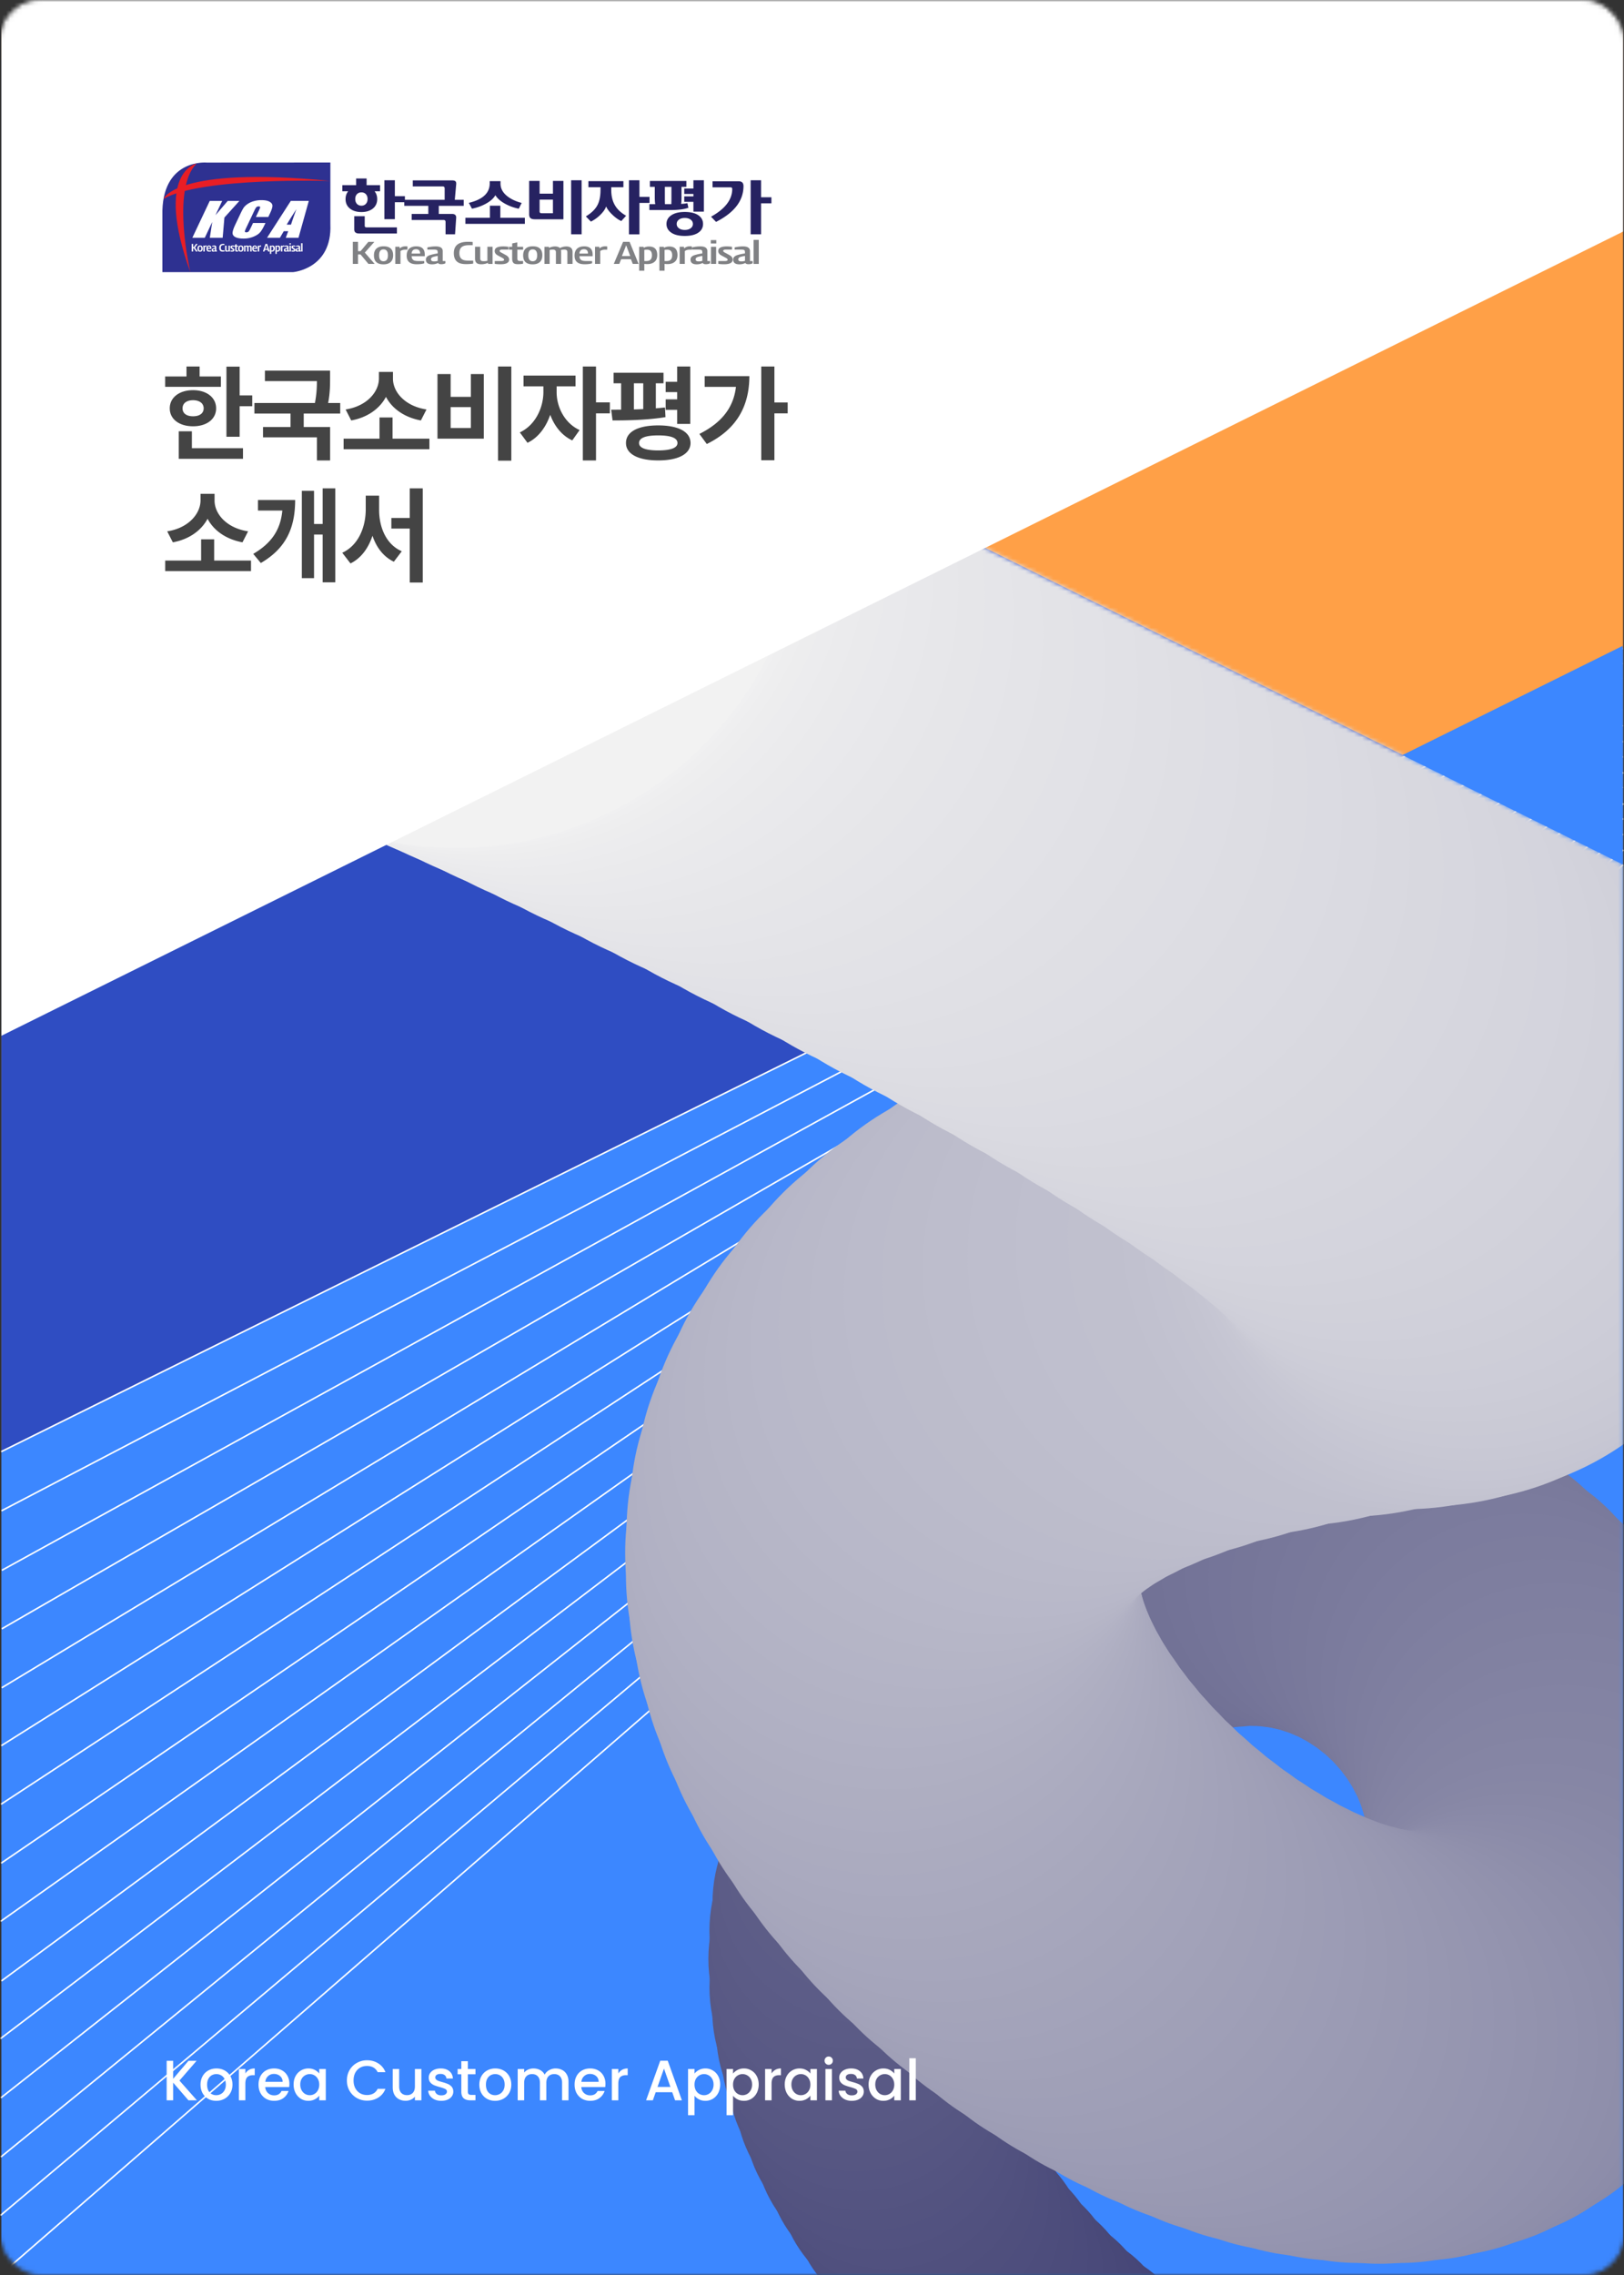 <svg xmlns="http://www.w3.org/2000/svg" width="400" height="560" fill="none"><rect width="100%" height="100%" fill="#333333" stroke="none"/><mask id="a" width="400" height="560" x="0" y="0" maskUnits="userSpaceOnUse" style="mask-type:alpha"><rect width="399" height="559" x=".5" y=".5" fill="#fff" stroke="#DDD" rx="9.5"/></mask><g mask="url(#a)"><path fill="#3BB5F8" d="M399.662 387.026.336 189.045v64.459h399.326v133.522Z"/><path fill="#FFA047" d="M399.822-4H.335v564h399.487V-4Z"/><path fill="#2F4DC2" d="M399.817 212.767.336 14.785V560h399.481V212.767Z"/><path fill="#3C87FF" d="m.336 357.429 399.481-197.975V560H.336V357.429Z"/><path fill="#fff" d="M399.661 212.736.104 559.704l.252.288 399.556-346.968-.251-.288ZM399.717 209.067.007 545.185l.247.292 399.709-336.118-.246-.292ZM399.639 205.161.093 530.803l.242.296L399.88 205.457l-.242-.296ZM399.683 201.331.09 516.247l.237.3L399.92 201.631l-.237-.3ZM399.768 197.656 0 501.667l.232.303L400 197.96l-.232-.304ZM399.564 193.569.22 487.477l.227.307L399.79 193.876l-.227-.307ZM399.719 189.992.061 472.786l.22.311L399.94 190.303l-.221-.311ZM399.611 186.061.161 458.48l.215.316 399.451-272.42-.216-.315ZM399.635 182.301.129 443.971l.21.319 399.506-261.67-.21-.319ZM399.595 178.383.197 429.556l.204.323L399.8 178.706l-.204-.323ZM399.461 174.369.321 415.295l.197.327L399.66 174.696l-.198-.327ZM399.489 170.549.326 400.789l.192.331L399.68 170.88l-.191-.331ZM399.473 166.704.352 386.375l.184.334 399.122-219.67-.185-.335ZM399.573 163.072.253 371.732l.178.339L399.75 163.41l-.177-.338ZM399.619 159.412.182 357.175l.17.342 399.437-197.763-.17-.342Z"/><g style="mix-blend-mode:hard-light"><mask id="b" width="400" height="546" x="0" y="14" maskUnits="userSpaceOnUse" style="mask-type:luminance"><path fill="#fff" d="M399.817 212.767.336 14.785V560h399.481V212.767Z"/></mask><g mask="url(#b)"><path fill="#444476" d="M271.456 614.21c15.712 0 28.448-12.708 28.448-28.385 0-15.676-12.736-28.384-28.448-28.384-15.711 0-28.447 12.708-28.447 28.384 0 15.677 12.736 28.385 28.447 28.385Z"/><path fill="#454576" d="M265.771 610.471c15.897 0 28.784-12.858 28.784-28.719s-12.887-28.72-28.784-28.72c-15.896 0-28.783 12.859-28.783 28.72 0 15.861 12.887 28.719 28.783 28.719Z"/><path fill="#464677" d="M260.343 606.613c16.079 0 29.112-13.005 29.112-29.048 0-16.042-13.033-29.048-29.112-29.048-16.078 0-29.112 13.006-29.112 29.048 0 16.043 13.034 29.048 29.112 29.048Z"/><path fill="#474778" d="M255.183 602.653c16.263 0 29.447-13.155 29.447-29.382 0-16.228-13.184-29.383-29.447-29.383-16.264 0-29.448 13.155-29.448 29.383 0 16.227 13.184 29.382 29.448 29.382Z"/><path fill="#484878" d="M250.276 598.587c16.445 0 29.777-13.302 29.777-29.711 0-16.408-13.332-29.711-29.777-29.711S220.5 552.468 220.5 568.876c0 16.409 13.331 29.711 29.776 29.711Z"/><path fill="#494979" d="M245.646 594.434c16.63 0 30.112-13.452 30.112-30.046s-13.482-30.046-30.112-30.046-30.112 13.452-30.112 30.046 13.482 30.046 30.112 30.046Z"/><path fill="#4A4A7A" d="M241.306 590.19c16.812-.026 30.419-13.647 30.393-30.422-.027-16.775-13.677-30.353-30.489-30.326-16.812.026-30.419 13.646-30.393 30.422.027 16.775 13.677 30.352 30.489 30.326Z"/><path fill="#4B4B7B" d="M237.183 585.859c16.998 0 30.777-13.749 30.777-30.709s-13.779-30.709-30.777-30.709c-16.997 0-30.776 13.749-30.776 30.709s13.779 30.709 30.776 30.709Z"/><path fill="#4C4C7B" d="M233.408 581.456c17.179-.042 31.071-13.972 31.029-31.113-.042-17.142-14.002-31.004-31.181-30.962-17.178.042-31.071 13.972-31.029 31.114.042 17.141 14.003 31.003 31.181 30.961Z"/><path fill="#4D4D7C" d="M229.888 576.976c17.364-.042 31.406-14.122 31.364-31.448-.043-17.327-14.153-31.338-31.517-31.296-17.365.042-31.407 14.122-31.364 31.449.042 17.326 14.153 31.338 31.517 31.295Z"/><path fill="#4E4E7D" d="M226.621 572.42c17.546-.028 31.747-14.243 31.72-31.751-.028-17.508-14.274-31.678-31.82-31.651-17.545.028-31.747 14.243-31.719 31.751.027 17.508 14.273 31.678 31.819 31.651Z"/><path fill="#4F4F7D" d="M223.574 567.824c17.731 0 32.105-14.343 32.105-32.035 0-17.693-14.374-32.036-32.105-32.036-17.731 0-32.105 14.343-32.105 32.036 0 17.692 14.374 32.035 32.105 32.035Z"/><path fill="#50507E" d="M220.977 563.151c17.913-.028 32.411-14.541 32.383-32.415-.028-17.874-14.572-32.341-32.485-32.313-17.912.028-32.411 14.541-32.383 32.415.028 17.874 14.572 32.341 32.485 32.313Z"/><path fill="#51517F" d="M251.248 525.838c.022-18.059-14.632-32.716-32.73-32.738-18.098-.023-32.787 14.599-32.809 32.658-.022 18.059 14.631 32.717 32.729 32.739 18.098.022 32.788-14.6 32.81-32.659Z"/><path fill="#525280" d="M216.346 553.723c18.28 0 33.099-14.787 33.099-33.027 0-18.241-14.819-33.028-33.099-33.028-18.279 0-33.098 14.787-33.098 33.028 0 18.24 14.819 33.027 33.098 33.027Z"/><path fill="#535380" d="M214.521 548.946c18.465 0 33.434-14.936 33.434-33.362 0-18.425-14.969-33.362-33.434-33.362-18.465 0-33.434 14.937-33.434 33.362 0 18.426 14.969 33.362 33.434 33.362Z"/><path fill="#545481" d="M212.984 544.129c18.647 0 33.763-15.084 33.763-33.691 0-18.606-15.116-33.69-33.763-33.69-18.646 0-33.762 15.084-33.762 33.69 0 18.607 15.116 33.691 33.762 33.691Z"/><path fill="#555582" d="M211.749 539.306c18.831 0 34.098-15.233 34.098-34.025 0-18.792-15.267-34.025-34.098-34.025-18.832 0-34.099 15.233-34.099 34.025 0 18.792 15.267 34.025 34.099 34.025Z"/><path fill="#565682" d="M210.817 534.449c19.013 0 34.427-15.381 34.427-34.354s-15.414-34.354-34.427-34.354c-19.014 0-34.427 15.381-34.427 34.354s15.413 34.354 34.427 34.354Z"/><path fill="#575783" d="M210.24 529.586c19.199-.026 34.741-15.579 34.714-34.736-.026-19.158-15.612-34.667-34.811-34.64-19.198.026-34.74 15.579-34.714 34.736.027 19.158 15.613 34.667 34.811 34.64Z"/><path fill="#585884" d="M209.837 524.253c19.38 0 35.091-15.678 35.091-35.017 0-19.339-15.711-35.017-35.091-35.017-19.381 0-35.092 15.678-35.092 35.017 0 19.339 15.711 35.017 35.092 35.017Z"/><path fill="#595985" d="M245.328 482.233c.021-19.524-15.824-35.368-35.389-35.389-19.566-.02-35.444 15.791-35.464 35.315-.021 19.524 15.824 35.368 35.389 35.389 19.566.02 35.444-15.791 35.464-35.315Z"/><path fill="#5A5A85" d="M210.488 510.915c19.748 0 35.756-15.974 35.756-35.68 0-19.705-16.008-35.68-35.756-35.68-19.747 0-35.756 15.975-35.756 35.68 0 19.706 16.009 35.68 35.756 35.68Z"/><path fill="#5B5B86" d="M211.582 504.429c19.932 0 36.091-16.124 36.091-36.014 0-19.891-16.159-36.015-36.091-36.015-19.933 0-36.092 16.124-36.092 36.015 0 19.89 16.159 36.014 36.092 36.014Z"/><path fill="#5C5C87" d="M213.158 498.079c20.115 0 36.421-16.271 36.421-36.343 0-20.072-16.306-36.343-36.421-36.343-20.114 0-36.42 16.271-36.42 36.343 0 20.072 16.306 36.343 36.42 36.343Z"/><path fill="#5D5D87" d="M215.185 491.896c20.3 0 36.756-16.422 36.756-36.679 0-20.256-16.456-36.678-36.756-36.678-20.299 0-36.755 16.422-36.755 36.678 0 20.257 16.456 36.679 36.755 36.679Z"/><path fill="#5E5E88" d="M217.641 485.88c20.481 0 37.085-16.568 37.085-37.006s-16.604-37.007-37.085-37.007-37.084 16.569-37.084 37.007 16.603 37.006 37.084 37.006Z"/><path fill="#5F5F89" d="M220.514 480.058c20.666 0 37.42-16.719 37.42-37.342 0-20.623-16.754-37.341-37.42-37.341-20.667 0-37.42 16.718-37.42 37.341s16.753 37.342 37.42 37.342Z"/><path fill="#60608A" d="M223.768 474.437c20.849 0 37.749-16.865 37.749-37.669 0-20.805-16.9-37.67-37.749-37.67-20.848 0-37.748 16.865-37.748 37.67 0 20.804 16.9 37.669 37.748 37.669Z"/><path fill="#61618A" d="M227.386 469.038c21.034 0 38.085-17.015 38.085-38.005 0-20.989-17.051-38.004-38.085-38.004-21.033 0-38.084 17.015-38.084 38.004 0 20.99 17.051 38.005 38.084 38.005Z"/><path fill="#62628B" d="M269.758 425.612c.033-21.17-17.138-38.36-38.353-38.393-21.215-.033-38.44 17.102-38.474 38.273-.033 21.17 17.138 38.359 38.353 38.393 21.215.033 38.441-17.102 38.474-38.273Z"/><path fill="#63638C" d="M274.355 420.351c.034-21.355-17.287-38.695-38.688-38.728-21.4-.034-38.776 17.251-38.809 38.607-.034 21.356 17.287 38.695 38.688 38.728 21.4.034 38.776-17.251 38.809-38.607Z"/><path fill="#64648C" d="M240.169 454.307c21.582 0 39.078-17.46 39.078-38.996 0-21.537-17.496-38.997-39.078-38.997-21.582 0-39.077 17.46-39.077 38.997 0 21.536 17.495 38.996 39.077 38.996Z"/><path fill="#65658D" d="M244.995 449.938c21.768 0 39.413-17.609 39.413-39.331s-17.645-39.331-39.413-39.331c-21.767 0-39.413 17.609-39.413 39.331s17.646 39.331 39.413 39.331Z"/><path fill="#66668E" d="M250.068 445.866c21.949 0 39.742-17.756 39.742-39.66 0-21.903-17.793-39.659-39.742-39.659-21.949 0-39.742 17.756-39.742 39.659 0 21.904 17.793 39.66 39.742 39.66Z"/><path fill="#67678F" d="M255.357 442.107c22.134 0 40.078-17.906 40.078-39.994s-17.944-39.994-40.078-39.994c-22.134 0-40.078 17.906-40.078 39.994s17.944 39.994 40.078 39.994Z"/><path fill="#68688F" d="M260.846 438.677c22.316 0 40.406-18.053 40.406-40.322 0-22.27-18.09-40.323-40.406-40.323s-40.407 18.053-40.407 40.323c0 22.269 18.091 40.322 40.407 40.322Z"/><path fill="#696990" d="M266.504 435.588c22.501 0 40.742-18.203 40.742-40.657 0-22.455-18.241-40.658-40.742-40.658-22.501 0-40.742 18.203-40.742 40.658 0 22.454 18.241 40.657 40.742 40.657Z"/><path fill="#6A6A91" d="M272.315 432.856c22.683 0 41.071-18.35 41.071-40.986 0-22.636-18.388-40.986-41.071-40.986-22.683 0-41.071 18.35-41.071 40.986 0 22.636 18.388 40.986 41.071 40.986Z"/><path fill="#6B6B91" d="M278.248 430.504c22.868 0 41.407-18.5 41.407-41.321 0-22.821-18.539-41.321-41.407-41.321-22.868 0-41.406 18.5-41.406 41.321 0 22.821 18.538 41.321 41.406 41.321Z"/><path fill="#6C6C92" d="M284.287 428.528c23.053 0 41.742-18.647 41.742-41.649 0-23.002-18.689-41.649-41.742-41.649-23.054 0-41.742 18.647-41.742 41.649 0 23.002 18.688 41.649 41.742 41.649Z"/><path fill="#6D6D93" d="M290.401 426.974c23.235 0 42.071-18.797 42.071-41.984s-18.836-41.984-42.071-41.984-42.071 18.797-42.071 41.984 18.836 41.984 42.071 41.984Z"/><path fill="#6E6E94" d="M296.602 425.826c23.421-.024 42.387-18.988 42.362-42.356-.024-23.369-19.03-42.292-42.45-42.268-23.421.024-42.387 18.988-42.362 42.356.024 23.369 19.03 42.293 42.45 42.268Z"/><path fill="#6F6F94" d="M302.884 425.105c23.602 0 42.735-19.094 42.735-42.647 0-23.554-19.133-42.647-42.735-42.647s-42.736 19.093-42.736 42.647c0 23.553 19.134 42.647 42.736 42.647Z"/><path fill="#707095" d="M352.922 381.957c.033-23.734-19.223-43.002-43.01-43.035-23.788-.033-43.098 19.181-43.131 42.915-.033 23.735 19.223 43.003 43.01 43.036 23.788.033 43.098-19.181 43.131-42.916Z"/><path fill="#717196" d="M316.722 425.379c23.969 0 43.399-19.391 43.399-43.311 0-23.919-19.43-43.31-43.399-43.31s-43.4 19.391-43.4 43.31c0 23.92 19.431 43.311 43.4 43.311Z"/><path fill="#727296" d="M323.432 426.518c24.155 0 43.735-19.538 43.735-43.639 0-24.101-19.58-43.638-43.735-43.638-24.154 0-43.735 19.537-43.735 43.638s19.581 43.639 43.735 43.639Z"/><path fill="#737397" d="M329.962 428.28c24.336 0 44.064-19.684 44.064-43.966 0-24.283-19.728-43.967-44.064-43.967-24.335 0-44.064 19.684-44.064 43.967 0 24.282 19.729 43.966 44.064 43.966Z"/><path fill="#747498" d="M336.277 430.631c24.522 0 44.4-19.834 44.4-44.302 0-24.467-19.878-44.302-44.4-44.302-24.521 0-44.399 19.835-44.399 44.302 0 24.468 19.878 44.302 44.399 44.302Z"/><path fill="#757599" d="M342.357 433.539c24.703 0 44.728-19.982 44.728-44.63 0-24.649-20.025-44.63-44.728-44.63-24.703 0-44.728 19.981-44.728 44.63 0 24.648 20.025 44.63 44.728 44.63Z"/><path fill="#767699" d="M348.161 436.968c24.889 0 45.064-20.131 45.064-44.965 0-24.833-20.175-44.965-45.064-44.965-24.888 0-45.063 20.132-45.063 44.965 0 24.834 20.175 44.965 45.063 44.965Z"/><path fill="#77779A" d="M399.065 395.632c.026-25.015-20.275-45.315-45.345-45.341-25.07-.026-45.414 20.231-45.44 45.246-.026 25.015 20.275 45.314 45.345 45.341 25.07.026 45.414-20.231 45.44-45.246Z"/><path fill="#78789B" d="M358.933 445.233c25.255-.044 45.692-20.508 45.648-45.708-.044-25.199-20.553-45.592-45.808-45.548-25.255.044-45.692 20.508-45.648 45.708.044 25.2 20.553 45.592 45.808 45.548Z"/><path fill="#79799B" d="M363.651 450.026c25.436 0 46.057-20.576 46.057-45.957s-20.621-45.957-46.057-45.957c-25.437 0-46.057 20.576-46.057 45.957s20.62 45.957 46.057 45.957Z"/><path fill="#7A7A9C" d="M368.066 455.198c25.622 0 46.393-20.726 46.393-46.292 0-25.566-20.771-46.291-46.393-46.291-25.621 0-46.392 20.725-46.392 46.291 0 25.566 20.771 46.292 46.392 46.292Z"/><path fill="#7B7B9D" d="M372.059 460.718c25.804 0 46.722-20.873 46.722-46.62 0-25.747-20.918-46.62-46.722-46.62-25.803 0-46.721 20.873-46.721 46.62 0 25.747 20.918 46.62 46.721 46.62Z"/><path fill="#7C7C9E" d="M422.625 419.64c.041-25.932-20.994-46.987-46.983-47.028-25.989-.041-47.09 20.948-47.131 46.881-.04 25.932 20.995 46.987 46.983 47.028 25.989.041 47.09-20.948 47.131-46.881Z"/><path fill="#7D7D9E" d="M378.643 472.662c26.17 0 47.385-21.169 47.385-47.283 0-26.113-21.215-47.283-47.385-47.283-26.171 0-47.386 21.17-47.386 47.283 0 26.114 21.215 47.283 47.386 47.283Z"/><path fill="#7E7E9F" d="M428.889 431.477c.041-26.298-21.291-47.651-47.647-47.693-26.356-.041-47.755 21.245-47.796 47.544-.041 26.298 21.291 47.651 47.646 47.692 26.356.042 47.755-21.244 47.797-47.543Z"/><path fill="#7F7FA0" d="M383.16 485.605c26.537 0 48.05-21.466 48.05-47.946 0-26.48-21.513-47.946-48.05-47.946-26.538 0-48.051 21.466-48.051 47.946 0 26.48 21.513 47.946 48.051 47.946Z"/><path fill="#8080A0" d="M384.613 492.371c26.723-.028 48.363-21.666 48.335-48.331-.028-26.665-21.714-48.259-48.436-48.231-26.723.028-48.363 21.667-48.335 48.332.028 26.665 21.713 48.258 48.436 48.23Z"/><path fill="#8181A1" d="M385.368 499.258c26.904 0 48.714-21.763 48.714-48.609 0-26.847-21.81-48.61-48.714-48.61s-48.715 21.763-48.715 48.61c0 26.846 21.811 48.609 48.715 48.609Z"/><path fill="#8282A2" d="M385.529 506.273c27.089 0 49.05-21.913 49.05-48.945 0-27.031-21.961-48.944-49.05-48.944-27.09 0-49.05 21.913-49.05 48.944 0 27.032 21.96 48.945 49.05 48.945Z"/><path fill="#8383A3" d="M385.025 513.36c27.272 0 49.379-22.06 49.379-49.273 0-27.212-22.107-49.272-49.379-49.272-27.271 0-49.379 22.06-49.379 49.272 0 27.213 22.108 49.273 49.379 49.273Z"/><path fill="#8484A3" d="M383.817 520.494c27.457 0 49.715-22.21 49.715-49.607 0-27.398-22.258-49.608-49.715-49.608-27.457 0-49.714 22.21-49.714 49.608 0 27.397 22.257 49.607 49.714 49.607Z"/><path fill="#8585A4" d="M381.877 527.63c27.638 0 50.044-22.357 50.044-49.936s-22.406-49.936-50.044-49.936c-27.638 0-50.043 22.357-50.043 49.936s22.405 49.936 50.043 49.936Z"/><path fill="#8686A5" d="M379.174 534.75c27.823 0 50.379-22.507 50.379-50.27 0-27.764-22.556-50.271-50.379-50.271-27.824 0-50.379 22.507-50.379 50.271 0 27.763 22.555 50.27 50.379 50.27Z"/><path fill="#8787A5" d="M376.483 539.568c28.005 0 50.708-22.654 50.708-50.599 0-27.946-22.703-50.599-50.708-50.599s-50.708 22.653-50.708 50.599c0 27.945 22.703 50.599 50.708 50.599Z"/><path fill="#8888A6" d="M373.557 543.446c28.19 0 51.043-22.804 51.043-50.934s-22.853-50.934-51.043-50.934c-28.19 0-51.043 22.804-51.043 50.934s22.853 50.934 51.043 50.934Z"/><path fill="#8989A7" d="M370.288 546.802c28.372 0 51.372-22.951 51.372-51.262 0-28.312-23-51.263-51.372-51.263s-51.372 22.951-51.372 51.263c0 28.311 23 51.262 51.372 51.262Z"/><path fill="#8A8AA8" d="M366.704 549.663c28.557 0 51.707-23.101 51.707-51.597 0-28.497-23.15-51.597-51.707-51.597-28.558 0-51.708 23.1-51.708 51.597 0 28.496 23.15 51.597 51.708 51.597Z"/><path fill="#8B8BA8" d="M414.862 500.199c.035-28.678-23.234-51.954-51.973-51.989-28.739-.035-52.065 23.184-52.1 51.862-.035 28.678 23.234 51.954 51.973 51.989 28.739.035 52.065-23.184 52.1-51.862Z"/><path fill="#8C8CA9" d="M358.657 553.963c28.924 0 52.372-23.398 52.372-52.26 0-28.863-23.448-52.261-52.372-52.261s-52.372 23.398-52.372 52.261c0 28.862 23.448 52.26 52.372 52.26Z"/><path fill="#8D8DAA" d="M354.249 555.418c29.106 0 52.701-23.545 52.701-52.589 0-29.044-23.595-52.589-52.701-52.589s-52.701 23.545-52.701 52.589c0 29.044 23.595 52.589 52.701 52.589Z"/><path fill="#8E8EAA" d="M349.613 556.442c29.291 0 53.036-23.695 53.036-52.924s-23.745-52.923-53.036-52.923c-29.292 0-53.037 23.694-53.037 52.923 0 29.229 23.745 52.924 53.037 52.924Z"/><path fill="#8F8FAB" d="M307.326 465.836c21.006-20.634 54.795-20.366 75.471.596 20.677 20.962 20.408 54.679-.597 75.312-21.005 20.634-54.795 20.366-75.471-.596-20.676-20.962-20.408-54.679.597-75.312Z"/><path fill="#9090AC" d="M393.44 503.716c.036-29.595-23.977-53.616-53.635-53.652-29.659-.036-53.731 23.926-53.767 53.521-.036 29.596 23.977 53.617 53.635 53.653 29.658.036 53.73-23.926 53.767-53.522Z"/><path fill="#9191AD" d="M334.553 557.032c29.84 0 54.03-24.138 54.03-53.915 0-29.777-24.19-53.915-54.03-53.915s-54.03 24.138-54.03 53.915c0 29.777 24.19 53.915 54.03 53.915Z"/><path fill="#9292AD" d="M329.333 556.423c30.025-.037 54.335-24.355 54.299-54.317-.037-29.961-24.407-54.22-54.432-54.183-30.025.036-54.335 24.354-54.299 54.316.037 29.962 24.407 54.221 54.432 54.184Z"/><path fill="#9393AE" d="M323.796 555.505c30.206 0 54.694-24.436 54.694-54.579 0-30.142-24.488-54.578-54.694-54.578-30.207 0-54.694 24.436-54.694 54.578 0 30.143 24.487 54.579 54.694 54.579Z"/><path fill="#9494AF" d="M318.266 554.212c30.392 0 55.029-24.586 55.029-54.914 0-30.328-24.637-54.913-55.029-54.913-30.392 0-55.03 24.585-55.03 54.913 0 30.328 24.638 54.914 55.03 54.914Z"/><path fill="#9595B0" d="M312.669 552.577c30.577 0 55.365-24.732 55.365-55.241s-24.788-55.242-55.365-55.242-55.365 24.733-55.365 55.242c0 30.509 24.788 55.241 55.365 55.241Z"/><path fill="#9696B0" d="M307.032 550.628c30.759 0 55.694-24.883 55.694-55.577s-24.935-55.576-55.694-55.576c-30.759 0-55.694 24.882-55.694 55.576s24.935 55.577 55.694 55.577Z"/><path fill="#9797B1" d="M301.367 548.363c30.945 0 56.03-25.03 56.03-55.905s-25.085-55.905-56.03-55.905c-30.944 0-56.029 25.03-56.029 55.905s25.085 55.905 56.029 55.905Z"/><path fill="#9898B2" d="M295.703 545.817c31.126 0 56.358-25.179 56.358-56.239 0-31.061-25.232-56.24-56.358-56.24-31.126 0-56.358 25.179-56.358 56.24 0 31.06 25.232 56.239 56.358 56.239Z"/><path fill="#9999B2" d="M290.066 542.99c31.311 0 56.694-25.326 56.694-56.568 0-31.241-25.383-56.568-56.694-56.568-31.311 0-56.694 25.327-56.694 56.568 0 31.242 25.383 56.568 56.694 56.568Z"/><path fill="#9A9AB3" d="M284.468 539.902c31.493 0 57.023-25.476 57.023-56.903s-25.53-56.903-57.023-56.903c-31.493 0-57.023 25.476-57.023 56.903s25.53 56.903 57.023 56.903Z"/><path fill="#9B9BB4" d="M278.953 536.566c31.678 0 57.358-25.623 57.358-57.231s-25.68-57.231-57.358-57.231c-31.678 0-57.358 25.623-57.358 57.231s25.68 57.231 57.358 57.231Z"/><path fill="#9C9CB5" d="M273.517 533.002c31.86 0 57.687-25.773 57.687-57.566 0-31.793-25.827-57.566-57.687-57.566-31.86 0-57.687 25.773-57.687 57.566 0 31.793 25.827 57.566 57.687 57.566Z"/><path fill="#9D9DB5" d="M326.222 471.377c.04-31.974-25.906-57.926-57.951-57.965-32.045-.039-58.055 25.85-58.094 57.824-.039 31.974 25.907 57.926 57.952 57.965 32.045.039 58.054-25.849 58.093-57.824Z"/><path fill="#9E9EB6" d="M263.027 525.224c32.227 0 58.352-26.07 58.352-58.23 0-32.159-26.125-58.229-58.352-58.229-32.226 0-58.351 26.07-58.351 58.229 0 32.16 26.125 58.23 58.351 58.23Z"/><path fill="#9F9FB7" d="M258.007 521.044c32.412 0 58.687-26.217 58.687-58.557 0-32.341-26.275-58.558-58.687-58.558s-58.687 26.217-58.687 58.558c0 32.34 26.275 58.557 58.687 58.557Z"/><path fill="#A0A0B7" d="M253.176 516.696c32.594 0 59.016-26.367 59.016-58.893 0-32.525-26.422-58.893-59.016-58.893-32.594 0-59.016 26.368-59.016 58.893 0 32.526 26.422 58.893 59.016 58.893Z"/><path fill="#A1A1B8" d="M248.553 512.181c32.778 0 59.351-26.514 59.351-59.221 0-32.707-26.573-59.221-59.351-59.221-32.779 0-59.352 26.514-59.352 59.221 0 32.707 26.573 59.221 59.352 59.221Z"/><path fill="#A2A2B9" d="M244.157 507.525c32.96 0 59.68-26.664 59.68-59.556 0-32.892-26.72-59.556-59.68-59.556-32.961 0-59.68 26.664-59.68 59.556 0 32.892 26.719 59.556 59.68 59.556Z"/><path fill="#A3A3BA" d="M240.121 502.722c33.145-.046 59.978-26.895 59.932-59.968-.047-33.073-26.954-59.847-60.1-59.801-33.146.047-59.978 26.895-59.932 59.968.047 33.073 26.954 59.847 60.1 59.801Z"/><path fill="#A4A4BA" d="M236.143 497.838c33.328 0 60.345-26.961 60.345-60.219S269.471 377.4 236.143 377.4c-33.327 0-60.344 26.961-60.344 60.219s27.017 60.219 60.344 60.219Z"/><path fill="#A5A5BB" d="M232.574 492.834c33.512 0 60.68-27.108 60.68-60.548 0-33.439-27.168-60.547-60.68-60.547-33.513 0-60.68 27.108-60.68 60.547 0 33.44 27.167 60.548 60.68 60.548Z"/><path fill="#A6A6BC" d="M229.325 487.748c33.695 0 61.009-27.258 61.009-60.882 0-33.624-27.314-60.882-61.009-60.882-33.694 0-61.009 27.258-61.009 60.882 0 33.624 27.315 60.882 61.009 60.882Z"/><path fill="#A7A7BC" d="M226.419 482.583c33.879 0 61.344-27.405 61.344-61.21 0-33.806-27.465-61.211-61.344-61.211-33.88 0-61.345 27.405-61.345 61.211 0 33.805 27.465 61.21 61.345 61.21Z"/><path fill="#A8A8BD" d="M223.882 477.371c34.062 0 61.674-27.555 61.674-61.545 0-33.991-27.612-61.546-61.674-61.546-34.061 0-61.673 27.555-61.673 61.546 0 33.99 27.612 61.545 61.673 61.545Z"/><path fill="#A9A9BE" d="M221.735 472.113c34.247 0 62.009-27.702 62.009-61.874s-27.762-61.874-62.009-61.874c-34.246 0-62.008 27.702-62.008 61.874s27.762 61.874 62.008 61.874Z"/><path fill="#AAAABF" d="M220.004 466.826c34.428 0 62.337-27.852 62.337-62.209s-27.909-62.208-62.337-62.208c-34.428 0-62.338 27.851-62.338 62.208s27.91 62.209 62.338 62.209Z"/><path fill="#ABABBF" d="M218.703 461.528c34.613 0 62.673-27.998 62.673-62.537 0-34.538-28.06-62.537-62.673-62.537-34.614 0-62.674 27.999-62.674 62.537 0 34.539 28.06 62.537 62.674 62.537Z"/><path fill="#ACACC0" d="M258.417 345.244c26.629 22.348 30.065 62.008 7.671 88.583-22.395 26.576-62.137 29.999-88.772 7.651-26.629-22.349-30.065-62.008-7.671-88.584 22.395-26.576 62.137-29.999 88.772-7.65Z"/><path fill="#ADADC1" d="M262.33 343.1c24.716 24.7 24.683 64.721-.074 89.381-24.757 24.659-64.861 24.626-89.571-.074-24.716-24.7-24.682-64.721.074-89.381 24.757-24.66 64.861-24.626 89.571.074Z"/><path fill="#AEAEC1" d="M266.665 341.62c22.441 27.011 18.69 67.065-8.375 89.461-27.072 22.395-67.21 18.65-89.651-8.361-22.442-27.011-18.69-67.066 8.375-89.461 27.072-22.396 67.21-18.651 89.651 8.361Z"/><path fill="#AFAFC2" d="M218.326 440.499c35.348 0 64.002-28.592 64.002-63.863s-28.654-63.864-64.002-63.864c-35.347 0-64.002 28.593-64.002 63.864s28.655 63.863 64.002 63.863Z"/><path fill="#B0B0C3" d="M219.548 435.361c35.529 0 64.331-28.743 64.331-64.199 0-35.455-28.802-64.198-64.331-64.198s-64.331 28.743-64.331 64.198c0 35.456 28.802 64.199 64.331 64.199Z"/><path fill="#B1B1C4" d="M221.346 430.29c35.714 0 64.667-28.89 64.667-64.527s-28.953-64.527-64.667-64.527-64.666 28.89-64.666 64.527 28.952 64.527 64.666 64.527Z"/><path fill="#B2B2C4" d="M223.741 425.319c35.896 0 64.996-29.039 64.996-64.861 0-35.823-29.1-64.862-64.996-64.862-35.896 0-64.995 29.039-64.995 64.862 0 35.822 29.099 64.861 64.995 64.861Z"/><path fill="#B3B3C5" d="M226.755 420.442c36.081 0 65.33-29.186 65.33-65.19 0-36.003-29.249-65.19-65.33-65.19-36.082 0-65.331 29.187-65.331 65.19 0 36.004 29.249 65.19 65.331 65.19Z"/><path fill="#B4B4C6" d="M230.406 415.692c36.263 0 65.659-29.336 65.659-65.524 0-36.189-29.396-65.525-65.659-65.525-36.263 0-65.66 29.336-65.66 65.525 0 36.188 29.397 65.524 65.66 65.524Z"/><path fill="#B5B5C6" d="M234.728 411.07c36.448 0 65.995-29.484 65.995-65.853 0-36.37-29.547-65.853-65.995-65.853-36.449 0-65.996 29.483-65.996 65.853 0 36.369 29.547 65.853 65.996 65.853Z"/><path fill="#B6B6C7" d="M239.734 406.608c36.63 0 66.324-29.633 66.324-66.188 0-36.555-29.694-66.188-66.324-66.188-36.63 0-66.324 29.633-66.324 66.188 0 36.555 29.694 66.188 66.324 66.188Z"/><path fill="#B7B7C8" d="M245.452 402.294c36.815 0 66.659-29.78 66.659-66.516 0-36.736-29.844-66.517-66.659-66.517-36.815 0-66.66 29.781-66.66 66.517s29.845 66.516 66.66 66.516Z"/><path fill="#B8B8C9" d="M251.9 398.167c36.997 0 66.989-29.93 66.989-66.851s-29.992-66.852-66.989-66.852c-36.996 0-66.988 29.931-66.988 66.852 0 36.921 29.992 66.851 66.988 66.851Z"/><path fill="#B9B9C9" d="M259.108 394.227c37.182 0 67.324-30.077 67.324-67.179 0-37.102-30.142-67.18-67.324-67.18s-67.324 30.078-67.324 67.18c0 37.102 30.142 67.179 67.324 67.179Z"/><path fill="#BABACA" d="M267.094 390.496c37.364 0 67.653-30.224 67.653-67.508 0-37.284-30.289-67.508-67.653-67.508-37.363 0-67.653 30.224-67.653 67.508 0 37.284 30.29 67.508 67.653 67.508Z"/><path fill="#BBBBCB" d="M275.885 386.993c37.549 0 67.988-30.374 67.988-67.843 0-37.468-30.439-67.842-67.988-67.842s-67.989 30.374-67.989 67.842c0 37.469 30.44 67.843 67.989 67.843Z"/><path fill="#BCBCCB" d="M285.496 383.717c37.734 0 68.324-30.521 68.324-68.171 0-37.65-30.59-68.171-68.324-68.171-37.734 0-68.324 30.521-68.324 68.171 0 37.65 30.59 68.171 68.324 68.171Z"/><path fill="#BDBDCC" d="M295.957 380.702c37.916 0 68.653-30.671 68.653-68.506s-30.737-68.506-68.653-68.506c-37.915 0-68.652 30.671-68.652 68.506s30.737 68.506 68.652 68.506Z"/><path fill="#BEBECD" d="M307.293 377.949c38.101 0 68.988-30.818 68.988-68.834 0-38.017-30.887-68.835-68.988-68.835s-68.988 30.818-68.988 68.835c0 38.016 30.887 68.834 68.988 68.834Z"/><path fill="#BFBFCE" d="M319.52 375.477c38.283 0 69.317-30.968 69.317-69.169 0-38.201-31.034-69.169-69.317-69.169-38.283 0-69.317 30.968-69.317 69.169 0 38.201 31.034 69.169 69.317 69.169Z"/><path fill="#C0C0CE" d="M388.776 344.962c-22.783 30.924-66.377 37.563-97.375 14.825-30.991-22.737-37.648-66.235-14.858-97.165 22.783-30.923 66.378-37.562 97.375-14.825 30.991 22.737 37.649 66.235 14.858 97.165Z"/><path fill="#C1C1CF" d="M401.561 344.466c-23.69 30.475-67.653 36.015-98.188 12.374-30.541-23.642-36.091-67.508-12.401-97.976 23.689-30.475 67.652-36.015 98.187-12.373 30.542 23.641 36.091 67.507 12.402 97.975Z"/><path fill="#C2C2D0" d="M351.598 370.78c38.835 0 70.317-31.412 70.317-70.16 0-38.749-31.482-70.161-70.317-70.161-38.835 0-70.317 31.412-70.317 70.161 0 38.748 31.482 70.16 70.317 70.16Z"/><path fill="#C3C3D0" d="M355.9 369.709c39.016 0 70.646-31.563 70.646-70.496 0-38.934-31.63-70.496-70.646-70.496-39.017 0-70.646 31.562-70.646 70.496 0 38.933 31.629 70.496 70.646 70.496Z"/><path fill="#C4C4D1" d="M359.222 368.282c39.202 0 70.981-31.709 70.981-70.824 0-39.115-31.779-70.824-70.981-70.824s-70.982 31.709-70.982 70.824c0 39.115 31.78 70.824 70.982 70.824Z"/><path fill="#C5C5D2" d="M361.59 366.54c39.384 0 71.311-31.859 71.311-71.159 0-39.3-31.927-71.159-71.311-71.159-39.383 0-71.31 31.859-71.31 71.159 0 39.3 31.927 71.159 71.31 71.159Z"/><path fill="#C6C6D3" d="M363.054 364.476c39.569 0 71.646-32.006 71.646-71.487 0-39.482-32.077-71.488-71.646-71.488s-71.646 32.006-71.646 71.488c0 39.481 32.077 71.487 71.646 71.487Z"/><path fill="#C7C7D3" d="M418.452 243.744c25.77 30.206 22.119 75.533-8.154 101.245-30.266 25.711-75.692 22.074-101.462-8.133-25.77-30.207-22.119-75.534 8.154-101.245 30.266-25.712 75.692-22.074 101.462 8.133Z"/><path fill="#C8C8D4" d="M363.41 359.479c39.936 0 72.31-32.303 72.31-72.151 0-39.847-32.374-72.15-72.31-72.15s-72.31 32.303-72.31 72.15c0 39.848 32.374 72.151 72.31 72.151Z"/><path fill="#C9C9D5" d="M362.375 356.578c40.118 0 72.639-32.453 72.639-72.485 0-40.033-32.521-72.486-72.639-72.486-40.117 0-72.639 32.453-72.639 72.486 0 40.032 32.522 72.485 72.639 72.485Z"/><path fill="#CACAD5" d="M360.584 353.423c40.303 0 72.974-32.599 72.974-72.813 0-40.214-32.671-72.814-72.974-72.814-40.303 0-72.975 32.6-72.975 72.814 0 40.214 32.672 72.813 72.975 72.813Z"/><path fill="#CBCBD6" d="M358.081 350.04c40.484 0 73.303-32.75 73.303-73.149s-32.819-73.148-73.303-73.148c-40.485 0-73.304 32.749-73.304 73.148 0 40.399 32.819 73.149 73.304 73.149Z"/><path fill="#CCCCD7" d="M354.9 346.436c40.669 0 73.639-32.897 73.639-73.477 0-40.58-32.97-73.477-73.639-73.477-40.67 0-73.639 32.897-73.639 73.477 0 40.58 32.969 73.477 73.639 73.477Z"/><path fill="#CDCDD8" d="M351.074 342.644c40.851 0 73.968-33.047 73.968-73.812s-33.117-73.812-73.968-73.812c-40.851 0-73.968 33.047-73.968 73.812s33.117 73.812 73.968 73.812Z"/><path fill="#CECED8" d="M346.652 338.657c41.036 0 74.303-33.193 74.303-74.14 0-40.946-33.267-74.14-74.303-74.14-41.037 0-74.303 33.194-74.303 74.14 0 40.947 33.266 74.14 74.303 74.14Z"/><path fill="#CFCFD9" d="M341.673 334.504c41.218 0 74.632-33.343 74.632-74.475 0-41.131-33.414-74.475-74.632-74.475s-74.632 33.344-74.632 74.475c0 41.132 33.414 74.475 74.632 74.475Z"/><path fill="#D0D0DA" d="M336.163 330.203c41.403 0 74.968-33.49 74.968-74.803 0-41.313-33.565-74.803-74.968-74.803-41.404 0-74.968 33.49-74.968 74.803 0 41.313 33.564 74.803 74.968 74.803Z"/><path fill="#D1D1DA" d="M330.17 325.762c41.585 0 75.296-33.64 75.296-75.138 0-41.498-33.711-75.138-75.296-75.138-41.586 0-75.297 33.64-75.297 75.138 0 41.498 33.711 75.138 75.297 75.138Z"/><path fill="#D2D2DB" d="M323.728 321.207c41.77 0 75.632-33.788 75.632-75.467s-33.862-75.466-75.632-75.466c-41.771 0-75.632 33.787-75.632 75.466 0 41.679 33.861 75.467 75.632 75.467Z"/><path fill="#D3D3DC" d="M316.876 316.544c41.952 0 75.961-33.938 75.961-75.802 0-41.864-34.009-75.801-75.961-75.801s-75.961 33.937-75.961 75.801c0 41.864 34.009 75.802 75.961 75.802Z"/><path fill="#D4D4DD" d="M309.656 311.794c42.137 0 76.296-34.085 76.296-76.13 0-42.045-34.159-76.13-76.296-76.13-42.138 0-76.297 34.085-76.297 76.13 0 42.045 34.159 76.13 76.297 76.13Z"/><path fill="#D5D5DD" d="M302.106 306.977c42.319 0 76.625-34.234 76.625-76.464 0-42.231-34.306-76.465-76.625-76.465s-76.626 34.234-76.626 76.465c0 42.23 34.307 76.464 76.626 76.464Z"/><path fill="#D6D6DE" d="M294.266 302.1c42.505 0 76.961-34.382 76.961-76.793 0-42.412-34.456-76.793-76.961-76.793-42.504 0-76.96 34.381-76.96 76.793 0 42.411 34.456 76.793 76.96 76.793Z"/><path fill="#D7D7DF" d="M286.167 297.19c42.685 0 77.289-34.531 77.289-77.128s-34.604-77.128-77.289-77.128c-42.686 0-77.29 34.531-77.29 77.128s34.604 77.128 77.29 77.128Z"/><path fill="#D8D8DF" d="M277.852 292.252c42.871 0 77.625-34.678 77.625-77.456 0-42.778-34.754-77.456-77.625-77.456s-77.625 34.678-77.625 77.456c0 42.778 34.754 77.456 77.625 77.456Z"/><path fill="#D9D9E0" d="M269.363 287.309c43.053 0 77.954-34.828 77.954-77.791 0-42.963-34.901-77.791-77.954-77.791-43.053 0-77.954 34.828-77.954 77.791 0 42.963 34.901 77.791 77.954 77.791Z"/><path fill="#DADAE1" d="M260.733 282.371c43.238 0 78.29-34.975 78.29-78.119s-35.052-78.12-78.29-78.12c-43.238 0-78.29 34.976-78.29 78.12 0 43.144 35.052 78.119 78.29 78.119Z"/><path fill="#DBDBE2" d="M330.622 199.125c.06-43.329-35.089-78.503-78.509-78.564-43.42-.06-78.667 35.016-78.728 78.345-.06 43.329 35.089 78.503 78.509 78.564 43.419.06 78.667-35.016 78.728-78.345Z"/><path fill="#DCDCE2" d="M243.21 272.598c43.605 0 78.954-35.273 78.954-78.783 0-43.511-35.349-78.783-78.954-78.783s-78.954 35.272-78.954 78.783c0 43.51 35.349 78.783 78.954 78.783Z"/><path fill="#DDDDE3" d="M234.398 267.793c43.787 0 79.283-35.422 79.283-79.117 0-43.696-35.496-79.118-79.283-79.118s-79.283 35.422-79.283 79.118c0 43.695 35.496 79.117 79.283 79.117Z"/><path fill="#DEDEE4" d="M225.601 263.058c43.972 0 79.618-35.57 79.618-79.446 0-43.877-35.646-79.446-79.618-79.446-43.972 0-79.619 35.569-79.619 79.446 0 43.876 35.647 79.446 79.619 79.446Z"/><path fill="#DFDFE4" d="M216.85 258.415c44.153 0 79.947-35.719 79.947-79.781 0-44.062-35.794-79.78-79.947-79.78-44.154 0-79.948 35.718-79.948 79.78s35.794 79.781 79.948 79.781Z"/><path fill="#E0E0E5" d="M208.199 253.872c44.339 0 80.282-35.866 80.282-80.109 0-44.243-35.943-80.109-80.282-80.109s-80.283 35.866-80.283 80.109c0 44.243 35.944 80.109 80.283 80.109Z"/><path fill="#E1E1E6" d="M199.676 249.465c44.521 0 80.612-36.016 80.612-80.444 0-44.428-36.091-80.444-80.612-80.444-44.521 0-80.612 36.016-80.612 80.444 0 44.428 36.091 80.444 80.612 80.444Z"/><path fill="#E2E2E7" d="M191.322 245.184c44.706 0 80.947-36.163 80.947-80.773 0-44.609-36.241-80.772-80.947-80.772s-80.947 36.163-80.947 80.772c0 44.61 36.241 80.773 80.947 80.773Z"/><path fill="#E3E3E7" d="M183.181 241.064c44.891 0 81.283-36.313 81.283-81.107 0-44.795-36.392-81.108-81.283-81.108s-81.283 36.313-81.283 81.108c0 44.794 36.392 81.107 81.283 81.107Z"/><path fill="#E4E4E8" d="M175.281 237.105c45.073 0 81.612-36.46 81.612-81.436 0-44.975-36.539-81.435-81.612-81.435-45.072 0-81.611 36.46-81.611 81.435 0 44.976 36.539 81.436 81.611 81.436Z"/><path fill="#E5E5E9" d="M167.666 233.347c45.258 0 81.947-36.61 81.947-81.771 0-45.16-36.689-81.77-81.947-81.77s-81.947 36.61-81.947 81.77c0 45.161 36.689 81.771 81.947 81.771Z"/><path fill="#E6E6E9" d="M160.377 229.776c45.44 0 82.276-36.757 82.276-82.099 0-45.342-36.836-82.099-82.276-82.099-45.439 0-82.275 36.757-82.275 82.099 0 45.342 36.836 82.099 82.275 82.099Z"/><path fill="#E7E7EA" d="M153.451 226.439c45.625 0 82.612-36.906 82.612-82.433 0-45.527-36.987-82.434-82.612-82.434-45.625 0-82.611 36.907-82.611 82.434s36.986 82.433 82.611 82.433Z"/><path fill="#E8E8EB" d="M146.922 223.324c45.806 0 82.94-37.053 82.94-82.762 0-45.708-37.134-82.762-82.94-82.762-45.807 0-82.94 37.054-82.94 82.762 0 45.709 37.133 82.762 82.94 82.762Z"/><path fill="#E9E9EC" d="M140.829 220.47c45.991 0 83.275-37.203 83.275-83.097 0-45.893-37.284-83.097-83.275-83.097-45.992 0-83.276 37.204-83.276 83.097 0 45.894 37.284 83.097 83.276 83.097Z"/><path fill="#EAEAEC" d="M135.218 217.878c46.173 0 83.605-37.35 83.605-83.425 0-46.074-37.432-83.425-83.605-83.425-46.174 0-83.605 37.35-83.605 83.425 0 46.075 37.431 83.425 83.605 83.425Z"/><path fill="#EBEBED" d="M130.124 215.574c46.359 0 83.94-37.501 83.94-83.761 0-46.259-37.581-83.76-83.94-83.76-46.36 0-83.94 37.501-83.94 83.76 0 46.26 37.58 83.761 83.94 83.761Z"/><path fill="#ECECEE" d="M125.582 213.564c46.54 0 84.269-37.648 84.269-84.089 0-46.44-37.729-84.088-84.269-84.088-46.541 0-84.27 37.648-84.27 84.088 0 46.441 37.729 84.089 84.27 84.089Z"/><path fill="#EDEDEE" d="M121.636 211.876c46.726 0 84.604-37.798 84.604-84.424 0-46.625-37.878-84.423-84.604-84.423s-84.605 37.798-84.605 84.423c0 46.626 37.879 84.424 84.605 84.424Z"/><path fill="#EEEEEF" d="M118.32 210.508c46.908 0 84.933-37.944 84.933-84.751s-38.025-84.752-84.933-84.752c-46.907 0-84.933 37.945-84.933 84.752 0 46.807 38.026 84.751 84.933 84.751Z"/><path fill="#EFEFF0" d="M115.669 209.503c47.093 0 85.269-38.094 85.269-85.086S162.762 39.33 115.669 39.33c-47.092 0-85.269 38.095-85.269 85.087 0 46.992 38.177 85.086 85.269 85.086Z"/><path fill="#F0F0F1" d="M113.736 208.854c47.275 0 85.598-38.241 85.598-85.415 0-47.173-38.323-85.414-85.598-85.414-47.274 0-85.597 38.241-85.597 85.414 0 47.174 38.323 85.415 85.597 85.415Z"/><path fill="#F1F1F1" d="M112.542 208.586c47.459 0 85.933-38.391 85.933-85.75 0-47.358-38.474-85.75-85.933-85.75-47.46 0-85.934 38.392-85.934 85.75 0 47.359 38.474 85.75 85.934 85.75Z"/><path fill="#F2F2F2" d="M112.139 208.713c47.641 0 86.262-38.538 86.262-86.078 0-47.54-38.621-86.078-86.262-86.078s-86.262 38.538-86.262 86.078c0 47.54 38.62 86.078 86.262 86.078Z"/></g></g><path fill="#fff" d="M.335 254.965 399.816 56.983V-4H.335v258.965Z"/><path fill="#3C87FF" d="m345.417 185.876 54.244 26.89v-53.781l-54.244 26.891Z"/><path fill="#2E3191" d="M50.921 40.018S40.4 39.026 40 51.758v15.226h32.207s9.624-.803 9.166-11.76V40l-30.452.018Z"/><path fill="#fff" d="m58.966 49.456-3.694 4.097-.428 4.98h-3.166l.597-3.89-1.838 3.89h-3.064l4.29-9.077h3.063l-1.666 3.527 3.03-3.527h2.876ZM66.087 53.41h-3.066l.746-1.58c.217-.457.32-.743.31-.858-.013-.112-.13-.17-.353-.17-.252 0-.446.07-.58.207-.133.139-.308.437-.525.895l-1.992 4.218c-.209.44-.312.728-.307.864.003.136.126.202.363.202s.41-.069.544-.202c.133-.134.319-.45.553-.95l.54-1.14h3.064l-.167.354c-.443.94-.844 1.605-1.202 1.998-.358.392-.901.735-1.633 1.034a6.297 6.297 0 0 1-2.389.445c-.862 0-1.578-.126-2.044-.377-.463-.249-.685-.597-.667-1.04.02-.442.24-1.11.662-2l1.254-2.652c.309-.654.569-1.147.782-1.474.212-.327.536-.641.968-.945a5.162 5.162 0 0 1 1.54-.715 6.73 6.73 0 0 1 1.887-.259c.904 0 1.584.134 2.044.403.461.27.688.603.683 1.006-.006.403-.209 1.026-.608 1.872l-.407.864ZM76.059 49.456l-2.539 9.077h-3.133l.608-1.631h-1.097l-.955 1.63h-3.17l5.852-9.076h4.434Zm-4.385 5.838a96.08 96.08 0 0 1 1.336-3.812c-1.132 1.739-1.93 3.009-2.389 3.812h1.053Z"/><path fill="#E81E25" d="M48.41 40.27S37.95 42.237 46.88 67c0 0-4.815-20.463 1.53-26.73Z"/><path fill="#E81E25" d="M40.299 48.949s2.922-8.15 41.053-4.406c0 0-31.793-.982-41.053 4.406Z"/><path fill="#fff" d="M48.688 61.913h-.42l-.527-.804h-.17v.804h-.35V60.04h.35v.788h.17l.522-.788h.407l-.64.908.66.964h-.002Z"/><path fill="#fff" d="M49.93 61.18c0 .309-.083.526-.25.655a.647.647 0 0 1-.399.117c-.427 0-.638-.253-.638-.761 0-.307.082-.524.247-.65a.641.641 0 0 1 .399-.117c.427 0 .64.25.64.759v-.003Zm-.348.003c0-.333-.1-.5-.298-.5-.199 0-.294.167-.294.5 0 .332.098.502.294.502.195 0 .298-.167.298-.502ZM50.893 60.703h-.126a.474.474 0 0 0-.345.12v1.09h-.348v-1.456h.283l.021.142a.476.476 0 0 1 .397-.181c.04 0 .08 0 .118.01v.275ZM52.056 61.258h-.883c0 .173.051.29.151.354a.628.628 0 0 0 .307.057h.386v.194c-.121.052-.29.079-.51.079-.445 0-.67-.244-.67-.73 0-.312.08-.535.245-.663a.62.62 0 0 1 .405-.129c.378 0 .569.233.569.702v.136Zm-.312-.222c0-.244-.09-.367-.268-.367-.19 0-.293.123-.303.367h.571ZM53.441 61.863a.494.494 0 0 1-.28.074c-.114 0-.186-.034-.211-.108a.71.71 0 0 1-.407.118c-.276 0-.412-.134-.412-.406 0-.172.09-.298.265-.374.147-.06.322-.108.525-.144v-.139c0-.081-.023-.133-.067-.157a.449.449 0 0 0-.193-.029h-.432v-.186c.198-.057.383-.086.556-.086.319 0 .479.133.479.4v.843h.177v.194Zm-.515-.212v-.416a2.338 2.338 0 0 0-.29.081c-.109.042-.16.11-.16.207 0 .118.07.175.208.175.09 0 .17-.015.245-.047h-.003ZM55.313 61.887a2.363 2.363 0 0 1-.477.044c-.224 0-.399-.044-.525-.133-.2-.147-.301-.411-.301-.799 0-.644.316-.963.95-.963.129 0 .234.005.316.018v.27h-.226c-.196 0-.342.034-.44.1-.152.104-.227.295-.227.567 0 .273.075.464.224.558.085.055.221.084.404.084h.304v.251l-.002.003ZM56.616 61.913h-.296l-.016-.089a.911.911 0 0 1-.438.12.47.47 0 0 1-.275-.068c-.103-.073-.151-.212-.151-.418v-.998h.35v.992c0 .097.023.165.07.197.03.023.09.034.169.034.09 0 .17-.01.242-.034V60.46h.348v1.456l-.003-.003ZM57.728 61.544c0 .267-.193.398-.576.398-.16 0-.289-.014-.392-.037v-.238h.446c.123 0 .185-.04.185-.116 0-.047-.044-.102-.129-.162-.08-.05-.188-.125-.327-.222a.428.428 0 0 1-.177-.349c0-.261.193-.39.576-.39.119 0 .237.01.35.034v.236h-.406c-.124 0-.185.037-.185.113 0 .047.04.096.123.149.077.05.188.126.33.228.123.1.185.217.185.356h-.003ZM58.667 60.704h-.386v.733c0 .1.016.162.05.193.025.024.076.037.151.037h.183v.228a1.235 1.235 0 0 1-.348.042c-.126 0-.213-.024-.267-.074-.08-.07-.119-.204-.119-.4v-.757h-.216v-.248h.219v-.28l.342-.09v.372h.391v.249-.005ZM59.96 61.18c0 .309-.083.526-.25.655a.652.652 0 0 1-.399.117c-.427 0-.641-.253-.641-.761 0-.307.082-.524.247-.65a.641.641 0 0 1 .4-.117c.426 0 .643.25.643.759v-.003Zm-.35.003c0-.333-.1-.5-.299-.5-.198 0-.294.167-.294.5 0 .332.098.502.294.502.196 0 .299-.167.299-.502ZM61.993 61.912h-.35v-.99c0-.096-.024-.159-.07-.19-.028-.021-.077-.032-.147-.032a.523.523 0 0 0-.221.042.57.57 0 0 1 .018.165v1.008h-.35v-.982c0-.097-.023-.16-.067-.194-.029-.026-.078-.036-.147-.036a.512.512 0 0 0-.209.034v1.18h-.345v-1.455h.291l.018.092a.758.758 0 0 1 .4-.118c.146 0 .257.044.326.136a.777.777 0 0 1 .428-.136c.283 0 .425.157.425.476v1.006-.006ZM63.34 61.258h-.882c0 .173.051.29.152.354a.636.636 0 0 0 .306.057h.386v.194a1.332 1.332 0 0 1-.51.079c-.448 0-.669-.244-.669-.73 0-.312.08-.535.242-.663a.625.625 0 0 1 .404-.129c.379 0 .57.233.57.702v.134l.002.002Zm-.31-.222c0-.244-.09-.367-.269-.367-.193 0-.293.123-.303.367h.571ZM64.319 60.703h-.126a.474.474 0 0 0-.345.12v1.09H63.5v-1.456h.283l.02.142a.48.48 0 0 1 .397-.181c.041 0 .083 0 .119.01v.275ZM66.43 61.913h-.391l-.124-.398h-.659l-.126.398h-.368l.623-1.872h.437l.605 1.872h.003Zm-.564-.668-.27-.914-.286.914h.556ZM67.684 61.16c0 .298-.085.512-.255.64a.652.652 0 0 1-.406.129.838.838 0 0 1-.206-.018v.58h-.345v-2.03h.293l.016.083a.64.64 0 0 1 .357-.105c.366 0 .546.241.546.72Zm-.358.023c0-.317-.105-.477-.321-.477a.8.8 0 0 0-.19.021v.943h.107a.417.417 0 0 0 .26-.07c.096-.077.142-.216.142-.417h.002ZM69.046 61.16c0 .298-.085.512-.255.64a.652.652 0 0 1-.407.129.853.853 0 0 1-.206-.018v.58h-.345v-2.03h.293l.016.083a.633.633 0 0 1 .358-.105c.365 0 .546.241.546.72Zm-.358.023c0-.317-.108-.477-.322-.477a.785.785 0 0 0-.19.021v.943h.108c.113 0 .2-.024.26-.07.095-.077.144-.216.144-.417ZM70.008 60.703h-.126a.474.474 0 0 0-.345.12v1.09h-.348v-1.456h.284l.02.142a.48.48 0 0 1 .397-.181c.04 0 .082 0 .118.01v.275Z"/><path fill="#fff" d="M71.232 61.863a.488.488 0 0 1-.28.074c-.114 0-.186-.034-.211-.108a.71.71 0 0 1-.407.118c-.276 0-.412-.134-.412-.406 0-.172.087-.298.265-.374.147-.06.322-.108.525-.144v-.139c0-.081-.023-.133-.067-.157a.449.449 0 0 0-.193-.029h-.432v-.186c.198-.057.383-.086.556-.086.32 0 .476.133.476.4v.843h.178v.194h.002Zm-.515-.212v-.416a2.343 2.343 0 0 0-.29.081c-.106.042-.16.11-.16.207 0 .118.07.175.208.175a.61.61 0 0 0 .245-.047h-.003ZM71.656 60.18h-.37v-.288h.37v.287Zm-.01 1.733h-.35v-1.456h.35v1.456ZM72.758 61.544c0 .267-.193.398-.577.398-.16 0-.288-.014-.391-.037v-.238h.445c.124 0 .186-.04.186-.116 0-.047-.044-.102-.129-.162-.08-.05-.188-.125-.327-.222a.419.419 0 0 1-.175-.349c0-.261.19-.39.574-.39.119 0 .234.01.35.034v.236h-.406c-.124 0-.186.037-.186.113 0 .047.041.096.124.149.077.05.188.126.33.228.123.1.185.217.185.356h-.003ZM74.097 61.863a.494.494 0 0 1-.281.074c-.113 0-.185-.034-.211-.108a.709.709 0 0 1-.407.118c-.275 0-.412-.134-.412-.406 0-.172.09-.298.268-.374.147-.06.322-.108.525-.144v-.139c0-.081-.023-.133-.067-.157a.45.45 0 0 0-.193-.029h-.435v-.186c.198-.057.384-.086.556-.086.317 0 .476.133.476.4v.843h.178v.194h.003Zm-.515-.212v-.416a2.345 2.345 0 0 0-.291.081c-.108.042-.16.11-.16.207 0 .118.07.175.209.175.09 0 .17-.015.244-.047h-.002ZM74.511 61.913h-.349V59.87h.349v2.042Z"/><path fill="#262261" d="M93.615 47.08h-1.347c.428.53.641 1.167.641 1.905 0 .995-.358 1.78-1.073 2.354-.716.573-1.656.861-2.82.861-1.163 0-2.105-.288-2.826-.861-.721-.574-1.081-1.36-1.081-2.354 0-.74.213-1.374.64-1.906h-1.426v-1.495h3.396v-1.65h2.58v1.65h3.316v1.495Zm4.147 10.398h-9.307c-.8 0-1.202-.327-1.202-.982v-3.285h2.58v2.403c0 .236.154.356.463.356h7.466v1.508Zm-7.224-8.493c0-.492-.139-.89-.417-1.189-.278-.298-.646-.447-1.104-.447-.459 0-.827.149-1.105.447-.278.299-.417.694-.417 1.189 0 .495.14.903.417 1.202.278.298.646.447 1.105.447.458 0 .813-.149 1.096-.447.284-.299.425-.7.425-1.202Zm9.196.796h-2.481v4.168h-2.58v-9.574h2.58v3.911h2.481v1.495Z"/><path fill="#262261" d="M114.214 50.663h-6.135v1.993h3.236c.746 0 1.094.34 1.04 1.023l-.273 3.998h-2.338v-3.03c0-.332-.165-.496-.497-.496h-7.849v-1.495h4.101v-1.993h-5.927v-1.479h9.948v-2.788c0-.34-.164-.513-.497-.513h-7.352v-1.48h9.644c.427 0 .718.076.873.228.154.152.211.416.167.796l-.337 3.757h2.193v1.48h.003ZM129.272 55.103h-14.641v-1.495h6.04v-2.974h2.564v2.974h6.04v1.495h-.003Zm-.785-5.15-.705 1.422a11.674 11.674 0 0 1-3.461-1.267c-1.099-.626-1.869-1.314-2.306-2.063-.417.749-1.154 1.424-2.212 2.026-1.058.602-2.242 1.037-3.555 1.301l-.77-1.437c3.429-.825 5.141-2.419 5.141-4.78v-.569h2.66v.613c0 1.081.463 2.037 1.393 2.867.929.83 2.198 1.458 3.812 1.885l.003.002ZM138.772 53.98h-7c-.523 0-.894-.096-1.112-.29-.219-.194-.33-.505-.33-.932v-8.224h2.58v3.132h3.285v-3.131h2.58v9.445h-.003Zm-2.58-1.494v-3.344h-3.285v2.93c0 .275.165.413.497.413h2.788Zm7.065 5.191h-2.58V44.375h2.58v13.302ZM154.215 53.111l-1.185 1.294c-.684-.286-1.416-.799-2.193-1.545-.78-.744-1.293-1.424-1.537-2.042-.234.665-.711 1.348-1.426 2.055a8.772 8.772 0 0 1-2.338 1.673l-1.233-1.28c1.367-.825 2.317-1.75 2.852-2.775.502-.94.752-2.197.752-3.77v-.642h-2.979v-1.495h8.62v1.495h-2.997v.642c0 1.46.283 2.694.85 3.699.576 1.052 1.516 1.948 2.819 2.689l-.005.002Zm5.767-3.157H157.5v7.726h-2.58V44.375h2.58v4.084h2.482v1.495Z"/><path fill="#262261" d="M169.559 51.148a9.713 9.713 0 0 1-1.779.398c-.791.104-1.676.157-2.66.157h-5.175v-1.438h1.442c-.075-.473-.113-1.068-.113-1.777v-2.49h-1.203v-1.45h8.988v1.45h-1.202v2.718c0 .596-.031 1.091-.095 1.479h.03a10.54 10.54 0 0 0 1.522-.186l.239 1.139h.006Zm-4.181-2.134v-3.016h-1.62v3.016c0 .513.01.93.031 1.251h1.555c.021-.332.031-.748.031-1.251h.003Zm7.785 6.118c0 .883-.378 1.59-1.138 2.121-.801.55-1.923.825-3.365.825-1.442 0-2.538-.27-3.324-.812-.785-.542-1.176-1.251-1.176-2.134 0-.882.383-1.597 1.153-2.12.801-.56 1.918-.84 3.347-.84s2.564.274 3.365.824c.76.532 1.138 1.244 1.138 2.134v.002Zm-2.497 0c0-.437-.186-.793-.554-1.068-.368-.275-.852-.413-1.449-.413-.598 0-1.079.138-1.442.413-.363.275-.546.631-.546 1.068 0 .438.183.778.546 1.053.363.275.844.413 1.442.413.597 0 1.081-.138 1.449-.413.368-.275.554-.626.554-1.053Zm2.706-3.031h-2.58v-2.42h-2.258v-1.337h2.258v-.597h-2.258v-1.338h2.258v-2.034h2.58V52.1ZM183.127 45.799c0 3.595-2.253 6.535-6.761 8.82l-1.233-1.28c3.481-1.924 5.221-4.207 5.221-6.844 0-.256-.149-.384-.448-.384h-4.405v-1.495h6.393c.821 0 1.233.392 1.233 1.18v.003Zm6.874 4.254h-2.546v7.627h-2.565V44.375h2.565v4.184h2.546v1.494Z"/><path fill="#808184" d="M92.284 64.965h-1.537l-1.936-2.327h-.629v2.327H86.9v-5.43h1.282v2.286h.629l1.91-2.285h1.486l-2.346 2.641 2.42 2.788h.003Z"/><path fill="#808184" d="M96.828 62.834c0 .896-.307 1.526-.917 1.896-.386.227-.873.34-1.462.34-1.563 0-2.346-.736-2.346-2.207 0-.895.304-1.524.91-1.888.378-.233.867-.348 1.462-.348 1.568 0 2.353.736 2.353 2.207Zm-1.275.016c0-.971-.365-1.456-1.096-1.456-.731 0-1.08.485-1.08 1.456s.361 1.456 1.08 1.456c.718 0 1.096-.485 1.096-1.456ZM100.363 61.458h-.459c-.548 0-.97.115-1.266.348v3.157h-1.275V60.74h1.038l.077.411c.35-.35.834-.526 1.452-.526.152 0 .299.01.433.029v.804ZM104.626 63.07h-3.236c0 .503.188.843.561 1.021.232.11.605.163 1.123.163h1.418v.56c-.448.157-1.071.233-1.869.233-1.637 0-2.456-.704-2.456-2.115 0-.909.296-1.55.891-1.925.391-.246.885-.369 1.485-.369 1.388 0 2.081.678 2.081 2.037v.39l.002.005Zm-1.146-.646c0-.71-.329-1.066-.986-1.066-.702 0-1.073.356-1.112 1.066h2.098ZM109.699 64.816c-.273.147-.616.22-1.028.22-.411 0-.677-.105-.772-.312-.425.228-.922.34-1.485.34-1.01 0-1.512-.392-1.512-1.177 0-.503.325-.862.976-1.08a11.415 11.415 0 0 1 1.921-.418v-.398c0-.236-.083-.39-.247-.46-.124-.058-.361-.087-.706-.087h-1.588v-.54a8.96 8.96 0 0 1 2.039-.256c1.166 0 1.75.387 1.75 1.165v2.443h.654v.56h-.002Zm-1.885-.61v-1.207a9.46 9.46 0 0 0-1.071.233c-.391.118-.587.32-.587.602 0 .34.255.51.765.51.329 0 .625-.046.893-.14v.002ZM116.554 64.887c-.51.087-1.094.128-1.751.128-.821 0-1.462-.13-1.92-.39-.737-.427-1.105-1.196-1.105-2.314 0-1.864 1.161-2.796 3.484-2.796.471 0 .857.018 1.163.057v.78h-.831c-.713 0-1.251.098-1.614.291-.557.304-.832.854-.832 1.655 0 .8.273 1.343.816 1.618.317.16.811.24 1.478.24h1.112v.731ZM121.327 64.966h-1.086l-.059-.262a3.115 3.115 0 0 1-.68.233c-.33.076-.639.113-.927.113-.448 0-.785-.066-1.012-.2-.373-.211-.561-.617-.561-1.214V60.74h1.282v2.875c0 .283.085.476.255.576.118.065.329.1.628.1.322 0 .618-.035.883-.1v-3.45h1.275v4.222l.002.003ZM125.405 63.89c0 .772-.705 1.16-2.116 1.16-.585 0-1.061-.038-1.437-.108v-.689h1.63c.453 0 .679-.11.679-.332 0-.142-.159-.299-.476-.469a36.415 36.415 0 0 1-1.197-.647c-.43-.264-.646-.604-.646-1.015 0-.757.703-1.137 2.106-1.137.435 0 .862.034 1.282.1v.683h-1.488c-.453 0-.68.11-.68.327 0 .134.149.278.451.435.283.147.684.367 1.207.662.453.286.68.629.68 1.032l.005-.003ZM128.848 61.457h-1.418v2.123c0 .283.059.469.178.56.095.071.283.108.561.108h.672v.66c-.317.08-.742.123-1.275.123-.458 0-.787-.071-.986-.212-.288-.205-.432-.592-.432-1.166V61.46h-.791v-.718h.799v-.817l1.256-.261v1.078h1.436v.718-.003ZM133.578 62.834c0 .896-.307 1.526-.917 1.896-.386.227-.873.34-1.462.34-1.563 0-2.345-.736-2.345-2.207 0-.895.303-1.524.908-1.888.379-.233.868-.348 1.463-.348 1.568 0 2.353.736 2.353 2.207Zm-1.275.016c0-.971-.365-1.456-1.096-1.456-.732 0-1.079.485-1.079 1.456s.36 1.456 1.079 1.456c.718 0 1.096-.485 1.096-1.456ZM141.027 64.965h-1.282v-2.87c0-.277-.085-.465-.255-.56-.108-.06-.286-.091-.535-.091-.312 0-.585.04-.816.12.046.118.066.278.066.474v2.927h-1.282v-2.848c0-.278-.082-.469-.247-.566-.108-.07-.286-.107-.535-.107-.317 0-.572.034-.765.1v3.421h-1.267v-4.22h1.071l.067.27c.477-.233.963-.351 1.463-.351.543 0 .942.133 1.197.398a3.426 3.426 0 0 1 1.563-.398c1.037 0 1.555.46 1.555 1.385v2.916h.002ZM145.973 63.07h-3.236c0 .503.188.843.561 1.021.232.11.605.163 1.122.163h1.419v.56c-.448.157-1.071.233-1.869.233-1.638 0-2.456-.704-2.456-2.115 0-.909.298-1.55.89-1.925.392-.246.886-.369 1.489-.369 1.387 0 2.08.678 2.08 2.037v.395Zm-1.148-.646c0-.71-.33-1.066-.987-1.066-.702 0-1.073.356-1.112 1.066h2.099ZM149.556 61.458h-.458c-.549 0-.971.115-1.267.348v3.157h-1.274V60.74h1.037l.077.411c.351-.35.835-.526 1.452-.526.152 0 .297.01.433.029v.804ZM157.288 64.965h-1.437l-.45-1.157h-2.412l-.459 1.157h-1.351l2.286-5.43h1.606l2.217 5.43Zm-2.065-1.937-.993-2.655-1.046 2.655h2.039ZM161.884 62.78c0 .866-.312 1.486-.935 1.858-.414.246-.911.37-1.496.37-.322 0-.574-.02-.757-.058v1.688h-1.266v-5.896h1.078l.06.249a2.714 2.714 0 0 1 1.307-.309c1.337 0 2.006.7 2.006 2.094l.003.003Zm-1.308.065c0-.92-.394-1.38-1.182-1.38-.273 0-.505.02-.698.063v2.733h.399c.415 0 .732-.068.953-.204.35-.223.528-.626.528-1.21v-.002ZM166.87 62.78c0 .866-.312 1.486-.935 1.858-.414.246-.911.37-1.495.37-.322 0-.575-.02-.757-.058v1.688h-1.267v-5.896h1.079l.059.249a2.716 2.716 0 0 1 1.308-.309c1.336 0 2.005.7 2.005 2.094l.003.003Zm-1.308.065c0-.92-.394-1.38-1.182-1.38-.273 0-.504.02-.697.063v2.733h.399c.414 0 .731-.068.952-.204.35-.223.528-.626.528-1.21v-.002ZM170.404 61.458h-.459c-.548 0-.97.115-1.266.348v3.157h-1.275V60.74h1.038l.077.411c.35-.35.834-.526 1.452-.526.152 0 .296.01.433.029v.804Z"/><path fill="#808184" d="M174.879 64.816c-.273.147-.615.22-1.027.22-.412 0-.677-.105-.773-.312-.424.228-.919.34-1.488.34-1.009 0-1.511-.392-1.511-1.177 0-.503.327-.862.976-1.08a11.424 11.424 0 0 1 1.92-.418v-.398c0-.236-.082-.39-.247-.46-.123-.058-.36-.087-.705-.087h-1.589v-.54a8.966 8.966 0 0 1 2.039-.256c1.167 0 1.751.387 1.751 1.165v2.443h.654v.56Zm-1.885-.61v-1.207a9.56 9.56 0 0 0-1.071.233c-.391.118-.587.32-.587.602 0 .34.255.51.765.51.33 0 .626-.046.891-.14l.002.002ZM176.428 59.939h-1.352V59.1h1.352v.838Zm-.036 5.026h-1.275v-4.223h1.275v4.223ZM180.469 63.89c0 .772-.705 1.16-2.116 1.16-.584 0-1.061-.038-1.436-.108v-.689h1.629c.453 0 .68-.11.68-.332 0-.142-.16-.299-.476-.469a35.265 35.265 0 0 1-1.198-.647c-.429-.264-.646-.604-.646-1.015 0-.757.703-1.137 2.106-1.137.435 0 .863.034 1.282.1v.683h-1.488c-.453 0-.679.11-.679.327 0 .134.149.278.45.435.283.147.685.367 1.208.662.453.286.679.629.679 1.032l.005-.003ZM185.382 64.816c-.273.147-.615.22-1.027.22-.412 0-.677-.105-.772-.312-.425.228-.919.34-1.486.34-1.009 0-1.511-.392-1.511-1.177 0-.503.327-.862.976-1.08a11.424 11.424 0 0 1 1.92-.418v-.398c0-.236-.082-.39-.247-.46-.123-.058-.36-.087-.705-.087h-1.589v-.54a8.966 8.966 0 0 1 2.039-.256c1.167 0 1.751.387 1.751 1.165v2.443h.654v.56h-.003Zm-1.887-.61v-1.207a9.51 9.51 0 0 0-1.071.233c-.391.118-.587.32-.587.602 0 .34.255.51.765.51.329 0 .625-.046.891-.14l.002.002ZM186.893 64.966h-1.275v-5.92h1.275v5.92Z"/><path fill="#444" d="M59.024 90.252v7.084h3.106v2.657h-3.106v7.515h-3.25V90.252h3.25Zm-18.342 4.974v-2.55h5.252v-2.46h3.232v2.46h5.235v2.55H40.682Zm1.131 5.297c-.008-2.685 2.362-4.48 5.737-4.48 3.34 0 5.683 1.795 5.683 4.48 0 2.657-2.343 4.417-5.683 4.408-3.375.009-5.745-1.751-5.736-4.408Zm2.218 12.416v-6.769h3.232v4.157H59.85v2.612H44.031Zm.934-12.416c0 1.266 1.032 1.948 2.585 1.948 1.545 0 2.604-.682 2.613-1.948-.009-1.293-1.068-2.002-2.613-2.011-1.553.009-2.585.718-2.585 2.011ZM81.3 91.231v1.822c0 1.706 0 3.663-.476 6.15h2.972v2.595h-8.987v3.312h6.5v8.233h-3.25v-5.692H64.781v-2.541h6.778v-3.312h-8.897v-2.595h14.903c.422-2.173.485-3.86.494-5.387H65.248v-2.585H81.3Zm24.467 16.752v2.595H84.633v-2.595h8.843v-5.225h3.214v5.225h9.077Zm-20.64-7.191c5.243-.808 8.187-4.327 8.205-7.595v-1.643h3.457v1.643c-.01 3.304 2.962 6.787 8.259 7.595l-1.382 2.702c-4.067-.745-7.084-2.917-8.601-5.8-1.526 2.874-4.525 5.073-8.556 5.8l-1.383-2.702Zm40.815-10.576v23.181h-3.277v-23.18h3.277Zm-18.189 17.767V92.075h3.241v5.61h4.982v-5.61h3.187v15.908h-11.41Zm3.241-2.63h4.982v-5.144h-4.982v5.144Zm26.109-8.834c-.018 3.528 1.859 7.595 5.656 9.346l-1.804 2.54c-2.577-1.185-4.409-3.537-5.432-6.311-1.041 3.061-2.945 5.647-5.602 6.904l-1.886-2.559c3.852-1.795 5.791-6.096 5.809-9.92V95.1h-4.893v-2.648h12.803V95.1h-4.651v1.419Zm6.455 16.824V90.216h3.241v8.834h3.412v2.703h-3.412v11.59h-3.241Zm19.87-21.592v2.595h-1.894v6.168a76.862 76.862 0 0 0 2.253-.216l.126 2.379c-4.336.719-9.382.817-13.036.817l-.341-2.639c.763 0 1.589-.009 2.451-.018v-6.491h-1.859v-2.595h12.3Zm-9.247 17.301c-.009-2.774 2.981-4.337 7.936-4.337 4.965 0 7.955 1.563 7.964 4.337-.009 2.684-2.999 4.291-7.964 4.282-4.955.009-7.945-1.598-7.936-4.282Zm1.948-8.269a100.51 100.51 0 0 0 2.307-.081v-6.356h-2.307v6.437Zm1.275 8.269c-.009 1.212 1.625 1.813 4.713 1.822 3.089-.009 4.741-.61 4.75-1.822-.009-1.266-1.661-1.877-4.75-1.877-3.088 0-4.722.611-4.713 1.877Zm6.554-8.161v-2.586h2.828v-1.777h-2.828v-2.541h2.828v-3.77h3.232v14.139h-3.232v-3.465h-2.828Zm26.783-10.675v8.861h3.268v2.676h-3.268v11.536H187.5V90.216h3.241Zm-18.477 16.6c5.459-2.747 8.394-6.428 9.005-11.581h-7.703v-2.649h11.007c-.018 6.913-2.72 12.893-10.486 16.708l-1.823-2.478ZM61.825 137.983v2.595H40.691v-2.595h8.843v-5.225h3.215v5.225h9.076Zm-20.64-7.191c5.243-.808 8.188-4.327 8.206-7.595v-1.643h3.456v1.643c-.009 3.304 2.963 6.787 8.26 7.595l-1.383 2.702c-4.066-.745-7.083-2.917-8.6-5.799-1.527 2.873-4.525 5.072-8.556 5.799l-1.383-2.702Zm41.399-10.576v23.127h-3.115v-11.761h-2.12v10.729h-3.007v-21.484h3.008v8.152h2.119v-8.763h3.115Zm-20.21 16.124c4.705-2.747 6.734-6.131 7.165-10.665h-5.997v-2.595h9.157c-.009 6.446-1.93 11.725-8.457 15.505l-1.867-2.245Zm31.003-10.881c-.009 4.346 1.742 8.574 5.584 10.235l-1.957 2.577c-2.576-1.239-4.3-3.538-5.26-6.393-.997 3.026-2.775 5.513-5.415 6.815l-2.028-2.631c3.95-1.795 5.763-6.257 5.781-10.603v-3.456h3.295v3.456Zm3.017 4.651v-2.613h4.525v-7.281h3.205v23.181h-3.205V130.11h-4.525Z"/><path fill="#fff" d="m46.412 517-3.766-4.354V517H41.05v-9.73h1.596v4.438l3.78-4.438h2.002l-4.228 4.872L48.498 517h-2.086Zm6.843.126c-.728 0-1.386-.163-1.974-.49a3.635 3.635 0 0 1-1.386-1.4c-.336-.607-.504-1.307-.504-2.1 0-.784.173-1.479.518-2.086a3.577 3.577 0 0 1 1.414-1.4c.598-.327 1.265-.49 2.002-.49.738 0 1.405.163 2.002.49a3.579 3.579 0 0 1 1.414 1.4c.346.607.518 1.302.518 2.086 0 .784-.177 1.479-.532 2.086a3.718 3.718 0 0 1-1.456 1.414 4.18 4.18 0 0 1-2.016.49Zm0-1.386c.411 0 .794-.098 1.148-.294.364-.196.658-.49.882-.882.224-.392.336-.868.336-1.428 0-.56-.107-1.031-.322-1.414a2.164 2.164 0 0 0-.854-.882 2.336 2.336 0 0 0-1.148-.294c-.41 0-.793.098-1.148.294-.345.196-.62.49-.826.882-.205.383-.308.854-.308 1.414 0 .831.21 1.475.63 1.932.43.448.966.672 1.61.672Zm7.178-5.334a2.47 2.47 0 0 1 .924-.91c.392-.224.854-.336 1.386-.336v1.652h-.406c-.625 0-1.101.159-1.428.476-.317.317-.476.868-.476 1.652V517h-1.596v-7.714h1.596v1.12Zm10.847 2.548c0 .289-.019.551-.056.784H65.33c.047.616.276 1.111.686 1.484.41.373.915.56 1.512.56.859 0 1.465-.359 1.82-1.078h1.722a3.499 3.499 0 0 1-1.274 1.75c-.607.448-1.363.672-2.268.672-.737 0-1.4-.163-1.988-.49a3.664 3.664 0 0 1-1.372-1.4c-.327-.607-.49-1.307-.49-2.1 0-.793.159-1.489.476-2.086a3.443 3.443 0 0 1 1.358-1.4c.588-.327 1.26-.49 2.016-.49.728 0 1.377.159 1.946.476.57.317 1.013.765 1.33 1.344.317.569.476 1.227.476 1.974Zm-1.666-.504c-.01-.588-.22-1.059-.63-1.414-.41-.355-.92-.532-1.526-.532-.55 0-1.022.177-1.414.532-.392.345-.625.817-.7 1.414h4.27Zm2.705.658c0-.775.158-1.461.476-2.058a3.56 3.56 0 0 1 3.164-1.89c.606 0 1.134.121 1.582.364.457.233.821.527 1.092.882v-1.12h1.61V517h-1.61v-1.148c-.27.364-.64.667-1.106.91-.467.243-.999.364-1.596.364-.663 0-1.27-.168-1.82-.504a3.735 3.735 0 0 1-1.316-1.428c-.318-.616-.476-1.311-.476-2.086Zm6.314.028c0-.532-.112-.994-.336-1.386a2.26 2.26 0 0 0-.854-.896 2.256 2.256 0 0 0-1.148-.308c-.41 0-.794.103-1.148.308-.355.196-.644.49-.868.882-.215.383-.322.84-.322 1.372 0 .532.107.999.322 1.4.224.401.513.709.868.924.364.205.746.308 1.148.308.41 0 .793-.103 1.148-.308a2.26 2.26 0 0 0 .854-.896c.224-.401.336-.868.336-1.4Zm6.81-1.022c0-.952.22-1.806.659-2.562a4.749 4.749 0 0 1 1.806-1.764 5.04 5.04 0 0 1 2.506-.644c1.036 0 1.955.257 2.758.77.812.504 1.4 1.223 1.764 2.156h-1.918c-.252-.513-.602-.896-1.05-1.148-.448-.252-.966-.378-1.554-.378-.644 0-1.218.145-1.722.434-.504.289-.9.705-1.19 1.246-.28.541-.42 1.171-.42 1.89 0 .719.14 1.349.42 1.89.29.541.686.961 1.19 1.26.504.289 1.078.434 1.722.434.588 0 1.106-.126 1.554-.378.448-.252.798-.635 1.05-1.148h1.918c-.364.933-.952 1.652-1.764 2.156-.803.504-1.722.756-2.758.756-.915 0-1.75-.21-2.506-.63a4.851 4.851 0 0 1-1.806-1.778c-.439-.756-.658-1.61-.658-2.562Zm18.347-2.828V517h-1.596v-.91a2.638 2.638 0 0 1-.994.756 3.157 3.157 0 0 1-1.288.266 3.501 3.501 0 0 1-1.638-.378 2.784 2.784 0 0 1-1.134-1.12c-.27-.495-.406-1.092-.406-1.792v-4.536h1.582v4.298c0 .691.173 1.223.518 1.596.345.364.817.546 1.414.546s1.069-.182 1.414-.546c.355-.373.532-.905.532-1.596v-4.298h1.596Zm4.906 7.84c-.607 0-1.153-.107-1.638-.322a2.962 2.962 0 0 1-1.134-.896 2.262 2.262 0 0 1-.448-1.274h1.652c.028.327.182.602.462.826.289.215.648.322 1.078.322.448 0 .793-.084 1.036-.252.252-.177.378-.401.378-.672 0-.289-.14-.504-.42-.644-.271-.14-.705-.294-1.302-.462a12.75 12.75 0 0 1-1.414-.462 2.53 2.53 0 0 1-.952-.686c-.262-.308-.392-.714-.392-1.218 0-.411.121-.784.364-1.12.242-.345.588-.616 1.036-.812.457-.196.98-.294 1.568-.294.877 0 1.582.224 2.114.672.541.439.83 1.041.868 1.806h-1.596a1.137 1.137 0 0 0-.42-.826c-.252-.205-.593-.308-1.022-.308-.42 0-.742.079-.966.238a.738.738 0 0 0-.336.63.68.68 0 0 0 .224.518c.149.14.331.252.546.336.214.075.532.173.952.294a9.25 9.25 0 0 1 1.372.462c.364.149.676.373.938.672.261.299.396.695.406 1.19 0 .439-.122.831-.364 1.176-.243.345-.588.616-1.036.812-.439.196-.957.294-1.554.294Zm6.54-6.538v4.27c0 .289.066.499.196.63.14.121.374.182.7.182h.98V517h-1.26c-.718 0-1.269-.168-1.652-.504-.382-.336-.574-.882-.574-1.638v-4.27h-.91v-1.302h.91v-1.918h1.61v1.918h1.876v1.302h-1.876Zm6.693 6.538c-.728 0-1.386-.163-1.974-.49a3.635 3.635 0 0 1-1.386-1.4c-.336-.607-.504-1.307-.504-2.1 0-.784.173-1.479.518-2.086a3.584 3.584 0 0 1 1.414-1.4 4.102 4.102 0 0 1 2.002-.49c.738 0 1.405.163 2.002.49a3.572 3.572 0 0 1 1.414 1.4c.346.607.518 1.302.518 2.086 0 .784-.177 1.479-.532 2.086a3.713 3.713 0 0 1-1.456 1.414 4.176 4.176 0 0 1-2.016.49Zm0-1.386c.411 0 .794-.098 1.148-.294.364-.196.658-.49.882-.882.224-.392.336-.868.336-1.428 0-.56-.107-1.031-.322-1.414a2.157 2.157 0 0 0-.854-.882 2.333 2.333 0 0 0-1.148-.294c-.41 0-.793.098-1.148.294a2.11 2.11 0 0 0-.826.882c-.205.383-.308.854-.308 1.414 0 .831.21 1.475.63 1.932.43.448.966.672 1.61.672Zm14.92-6.58c.607 0 1.148.126 1.624.378a2.68 2.68 0 0 1 1.134 1.12c.28.495.42 1.092.42 1.792V517h-1.582v-4.312c0-.691-.173-1.218-.518-1.582-.345-.373-.817-.56-1.414-.56s-1.073.187-1.428.56c-.345.364-.518.891-.518 1.582V517h-1.582v-4.312c0-.691-.173-1.218-.518-1.582-.345-.373-.817-.56-1.414-.56s-1.073.187-1.428.56c-.345.364-.518.891-.518 1.582V517h-1.596v-7.714h1.596v.882c.261-.317.593-.565.994-.742a3.156 3.156 0 0 1 1.288-.266c.616 0 1.167.131 1.652.392.485.261.859.639 1.12 1.134.233-.467.597-.835 1.092-1.106a3.19 3.19 0 0 1 1.596-.42Zm12.279 3.794c0 .289-.019.551-.056.784h-5.894c.046.616.275 1.111.686 1.484.41.373.914.56 1.512.56.858 0 1.465-.359 1.82-1.078h1.722a3.502 3.502 0 0 1-1.274 1.75c-.607.448-1.363.672-2.268.672-.738 0-1.4-.163-1.988-.49a3.662 3.662 0 0 1-1.372-1.4c-.327-.607-.49-1.307-.49-2.1 0-.793.158-1.489.476-2.086a3.438 3.438 0 0 1 1.358-1.4c.588-.327 1.26-.49 2.016-.49.728 0 1.376.159 1.946.476a3.354 3.354 0 0 1 1.33 1.344c.317.569.476 1.227.476 1.974Zm-1.666-.504c-.01-.588-.22-1.059-.63-1.414-.411-.355-.92-.532-1.526-.532-.551 0-1.022.177-1.414.532-.392.345-.626.817-.7 1.414h4.27Zm4.832-2.044a2.48 2.48 0 0 1 .924-.91c.392-.224.854-.336 1.386-.336v1.652h-.406c-.625 0-1.101.159-1.428.476-.317.317-.476.868-.476 1.652V517h-1.596v-7.714h1.596v1.12Zm13.28 4.606H161.5l-.7 1.988h-1.666l3.486-9.744h1.848l3.486 9.744h-1.68l-.7-1.988Zm-.448-1.302-1.582-4.522-1.596 4.522h3.178Zm5.94-3.29c.271-.355.639-.653 1.106-.896a3.375 3.375 0 0 1 1.582-.364c.672 0 1.283.168 1.834.504.56.327.999.789 1.316 1.386.317.597.476 1.283.476 2.058 0 .775-.159 1.47-.476 2.086a3.595 3.595 0 0 1-1.316 1.428 3.453 3.453 0 0 1-1.834.504c-.588 0-1.111-.117-1.568-.35a3.597 3.597 0 0 1-1.12-.896v4.788h-1.596v-11.382h1.596v1.134Zm4.69 2.688c0-.532-.112-.989-.336-1.372a2.14 2.14 0 0 0-.868-.882 2.256 2.256 0 0 0-1.148-.308c-.401 0-.784.103-1.148.308a2.354 2.354 0 0 0-.868.896c-.215.392-.322.854-.322 1.386 0 .532.107.999.322 1.4.224.392.513.691.868.896.364.205.747.308 1.148.308.411 0 .793-.103 1.148-.308.364-.215.653-.523.868-.924.224-.401.336-.868.336-1.4Zm4.798-2.688c.271-.355.64-.653 1.106-.896a3.375 3.375 0 0 1 1.582-.364 3.45 3.45 0 0 1 1.834.504c.56.327.999.789 1.316 1.386.318.597.476 1.283.476 2.058 0 .775-.158 1.47-.476 2.086a3.595 3.595 0 0 1-1.316 1.428 3.45 3.45 0 0 1-1.834.504c-.588 0-1.11-.117-1.568-.35a3.608 3.608 0 0 1-1.12-.896v4.788h-1.596v-11.382h1.596v1.134Zm4.69 2.688c0-.532-.112-.989-.336-1.372a2.134 2.134 0 0 0-.868-.882 2.253 2.253 0 0 0-1.148-.308c-.401 0-.784.103-1.148.308a2.362 2.362 0 0 0-.868.896c-.214.392-.322.854-.322 1.386 0 .532.108.999.322 1.4.224.392.514.691.868.896.364.205.747.308 1.148.308.411 0 .794-.103 1.148-.308.364-.215.654-.523.868-.924.224-.401.336-.868.336-1.4Zm4.798-2.702a2.48 2.48 0 0 1 .924-.91c.392-.224.854-.336 1.386-.336v1.652h-.406c-.625 0-1.101.159-1.428.476-.317.317-.476.868-.476 1.652V517h-1.596v-7.714h1.596v1.12Zm3.246 2.702c0-.775.158-1.461.476-2.058a3.553 3.553 0 0 1 3.164-1.89c.606 0 1.134.121 1.582.364.457.233.821.527 1.092.882v-1.12h1.61V517h-1.61v-1.148c-.271.364-.64.667-1.106.91-.467.243-.999.364-1.596.364-.663 0-1.27-.168-1.82-.504a3.728 3.728 0 0 1-1.316-1.428c-.318-.616-.476-1.311-.476-2.086Zm6.314.028c0-.532-.112-.994-.336-1.386a2.266 2.266 0 0 0-.854-.896 2.259 2.259 0 0 0-1.148-.308c-.411 0-.794.103-1.148.308-.355.196-.644.49-.868.882-.215.383-.322.84-.322 1.372 0 .532.107.999.322 1.4.224.401.513.709.868.924.364.205.746.308 1.148.308.41 0 .793-.103 1.148-.308.354-.205.639-.504.854-.896.224-.401.336-.868.336-1.4Zm4.518-4.872a.988.988 0 0 1-.728-.294.99.99 0 0 1-.294-.728.99.99 0 0 1 .294-.728.988.988 0 0 1 .728-.294c.28 0 .518.098.714.294a.99.99 0 0 1 .294.728.99.99 0 0 1-.294.728.972.972 0 0 1-.714.294Zm.784 1.022V517h-1.596v-7.714h1.596Zm4.895 7.84a4.007 4.007 0 0 1-1.638-.322 2.962 2.962 0 0 1-1.134-.896 2.27 2.27 0 0 1-.448-1.274h1.652c.028.327.182.602.462.826.29.215.649.322 1.078.322.448 0 .794-.084 1.036-.252.252-.177.378-.401.378-.672 0-.289-.14-.504-.42-.644-.27-.14-.704-.294-1.302-.462a12.82 12.82 0 0 1-1.414-.462 2.537 2.537 0 0 1-.952-.686c-.261-.308-.392-.714-.392-1.218 0-.411.122-.784.364-1.12.243-.345.588-.616 1.036-.812.458-.196.98-.294 1.568-.294.878 0 1.582.224 2.114.672.542.439.831 1.041.868 1.806h-1.596a1.137 1.137 0 0 0-.42-.826c-.252-.205-.592-.308-1.022-.308-.42 0-.742.079-.966.238a.738.738 0 0 0-.336.63c0 .205.075.378.224.518.15.14.332.252.546.336.215.075.532.173.952.294a9.21 9.21 0 0 1 1.372.462c.364.149.677.373.938.672.262.299.397.695.406 1.19 0 .439-.121.831-.364 1.176-.242.345-.588.616-1.036.812-.438.196-.956.294-1.554.294Zm4.147-4.018c0-.775.158-1.461.476-2.058a3.553 3.553 0 0 1 3.164-1.89c.606 0 1.134.121 1.582.364.457.233.821.527 1.092.882v-1.12h1.61V517h-1.61v-1.148c-.271.364-.64.667-1.106.91-.467.243-.999.364-1.596.364-.663 0-1.27-.168-1.82-.504a3.728 3.728 0 0 1-1.316-1.428c-.318-.616-.476-1.311-.476-2.086Zm6.314.028c0-.532-.112-.994-.336-1.386a2.266 2.266 0 0 0-.854-.896 2.259 2.259 0 0 0-1.148-.308c-.411 0-.794.103-1.148.308-.355.196-.644.49-.868.882-.215.383-.322.84-.322 1.372 0 .532.107.999.322 1.4.224.401.513.709.868.924.364.205.746.308 1.148.308.41 0 .793-.103 1.148-.308.354-.205.639-.504.854-.896.224-.401.336-.868.336-1.4Zm5.302-6.496V517h-1.596v-10.36h1.596Z"/></g></svg>